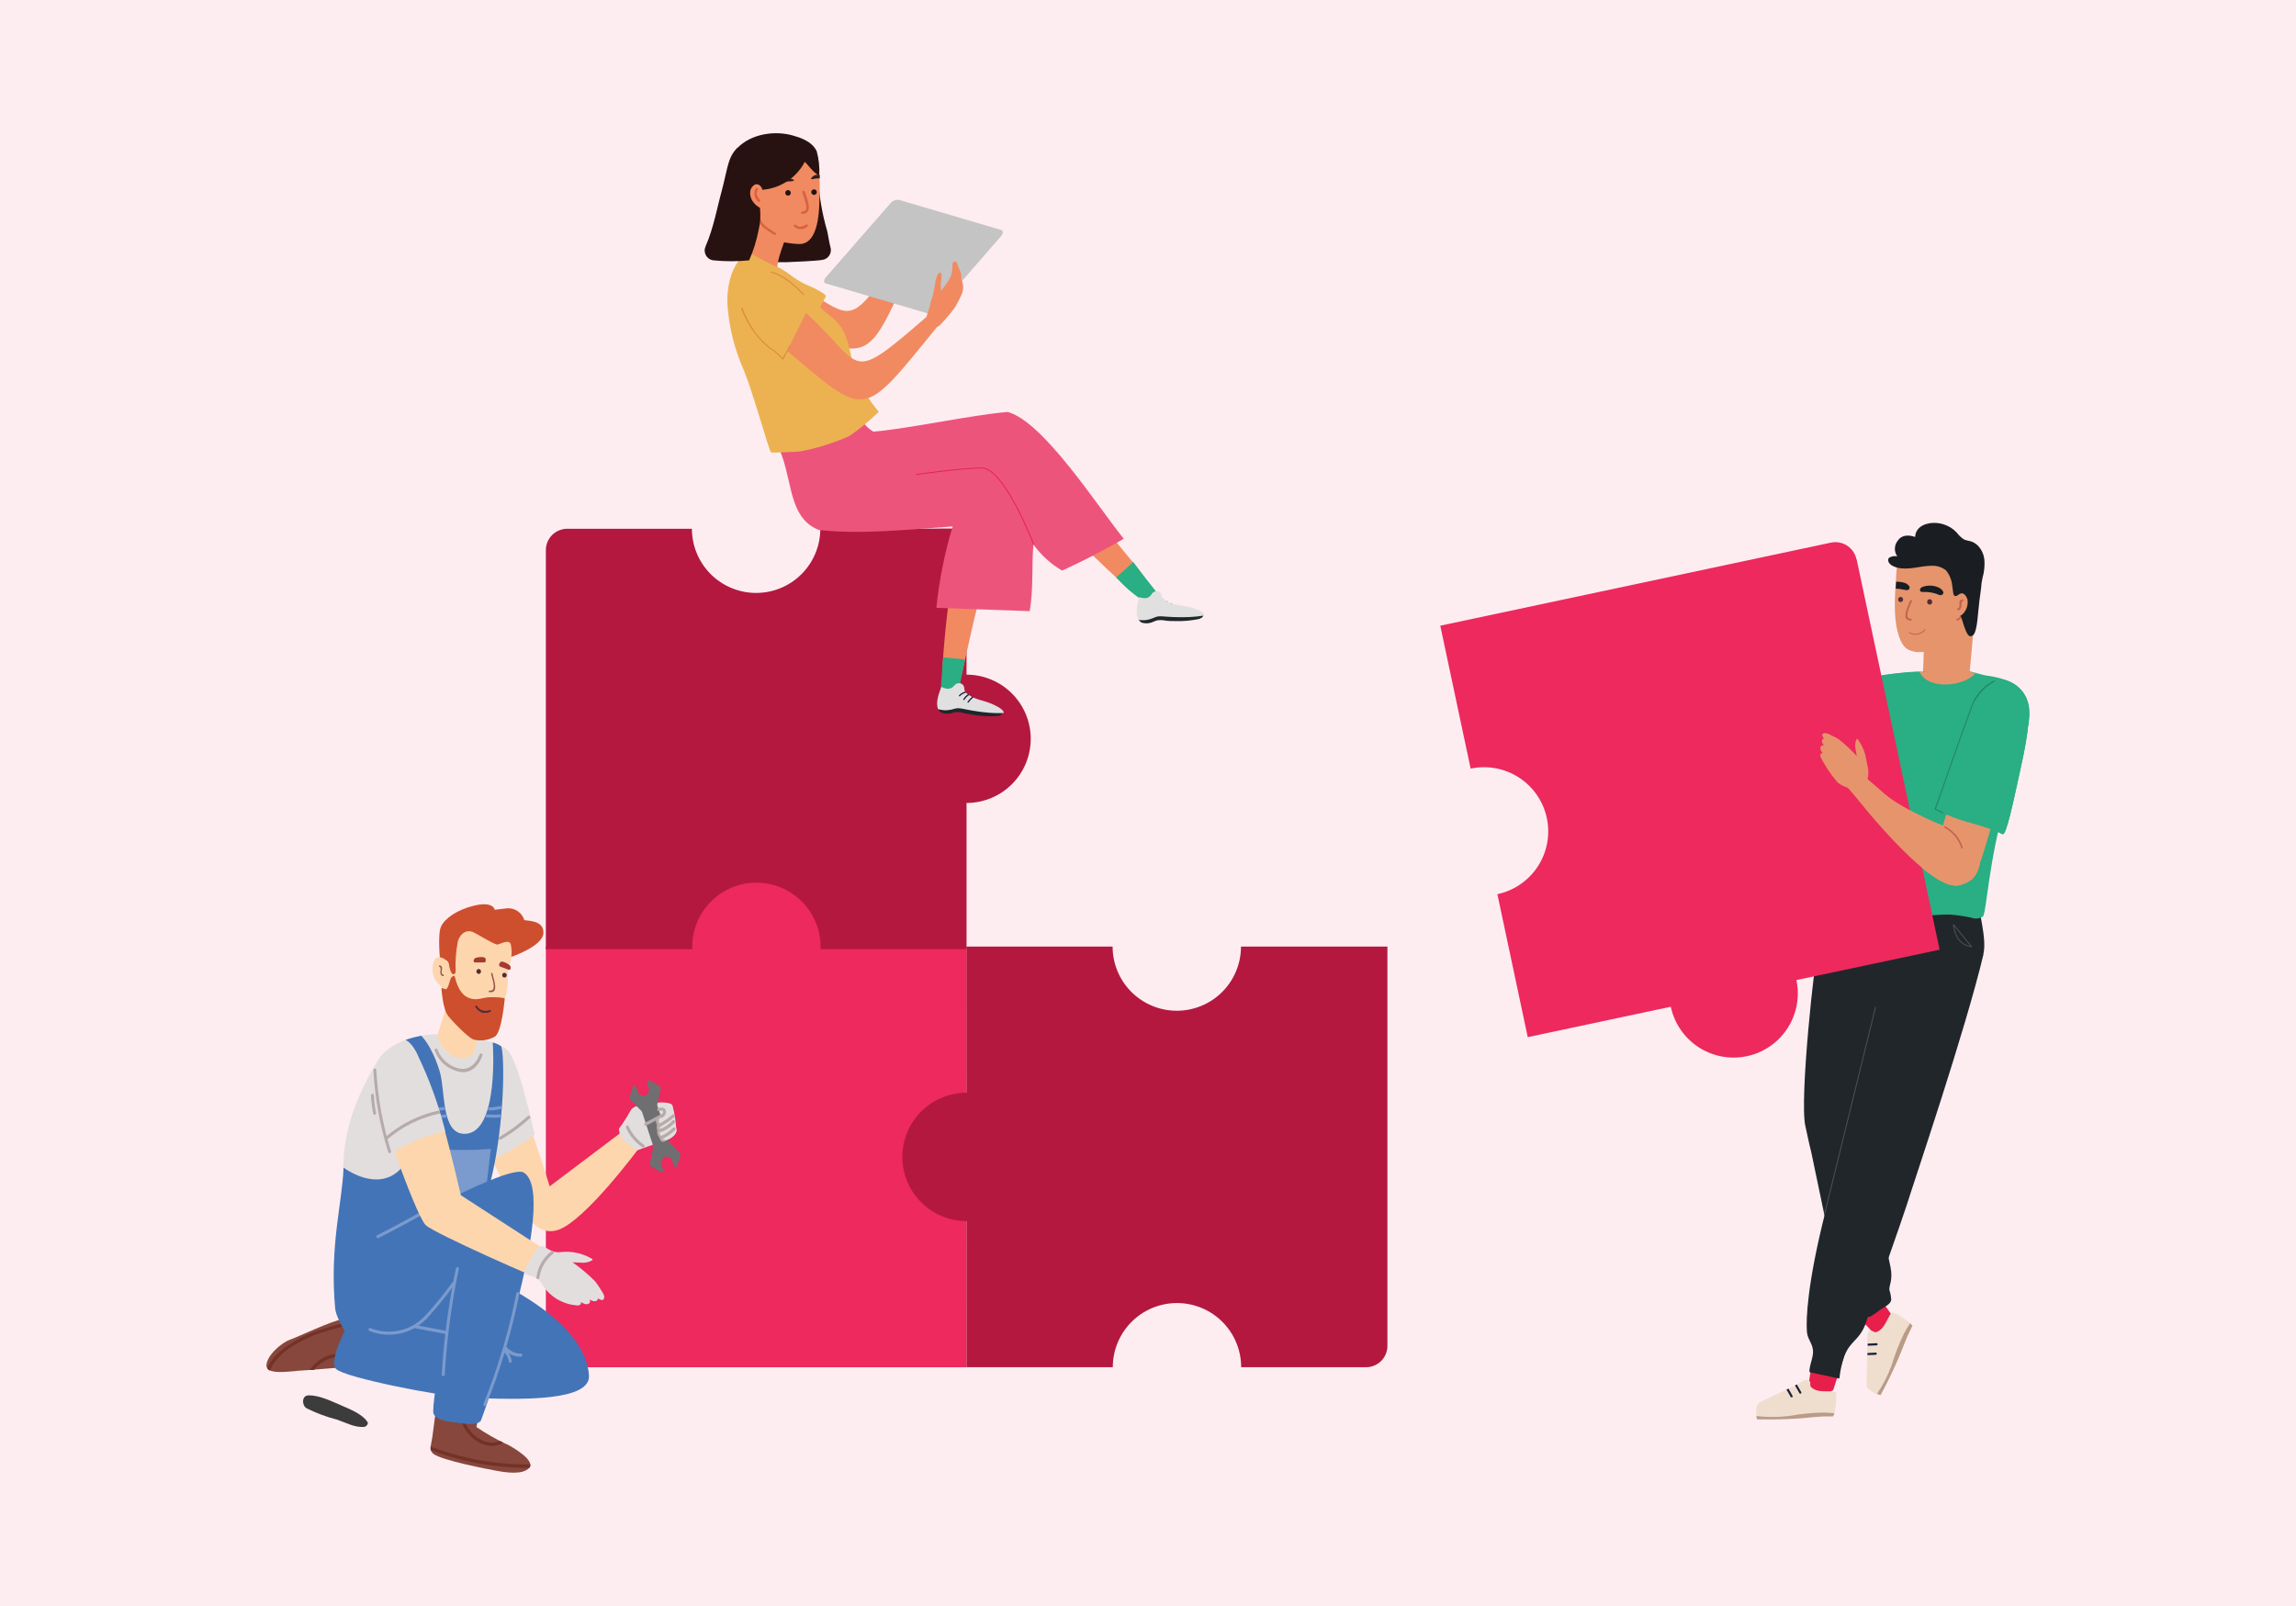 <svg width="586" height="410" viewBox="0 0 586 410" fill="none" xmlns="http://www.w3.org/2000/svg">
<rect width="586" height="410" fill="#FDEDF1"></rect>
<g clip-path="url(#clip0_609:4320)">
<path d="M246.689 349.026H144.743C143.3 349.014 141.92 348.432 140.904 347.407C139.888 346.383 139.318 344.998 139.318 343.556V241.633H246.736L246.689 349.026Z" fill="#ED295D"></path>
<path d="M246.689 134.917V242.294H139.318V140.434C139.318 139.716 139.46 139.006 139.735 138.343C140.01 137.68 140.414 137.078 140.922 136.571C141.43 136.065 142.033 135.663 142.697 135.39C143.361 135.117 144.072 134.977 144.79 134.979H176.597C176.597 139.323 178.323 143.49 181.395 146.561C184.468 149.633 188.635 151.359 192.98 151.359C197.325 151.359 201.492 149.633 204.565 146.561C207.637 143.49 209.363 139.323 209.363 134.979L246.689 134.917Z" fill="#B4183F"></path>
<path d="M354.106 241.633V343.556C354.106 344.273 353.964 344.984 353.689 345.647C353.414 346.31 353.011 346.912 352.503 347.418C351.994 347.925 351.391 348.326 350.727 348.6C350.064 348.873 349.352 349.012 348.635 349.01H316.78C316.78 344.666 315.054 340.5 311.982 337.428C308.909 334.357 304.742 332.631 300.397 332.631C296.052 332.631 291.885 334.357 288.813 337.428C285.74 340.5 284.014 344.666 284.014 349.01H246.688V241.633H283.967C283.967 245.977 285.693 250.143 288.766 253.215C291.838 256.287 296.005 258.013 300.35 258.013C304.695 258.013 308.862 256.287 311.935 253.215C315.007 250.143 316.733 245.977 316.733 241.633H354.106Z" fill="#B4183F"></path>
<path d="M263.072 188.613C263.069 191.852 262.105 195.017 260.303 197.708C258.501 200.4 255.941 202.497 252.947 203.734C249.953 204.971 246.66 205.293 243.483 204.66C240.306 204.026 237.388 202.465 235.099 200.173C232.809 197.882 231.25 194.964 230.619 191.787C229.988 188.61 230.314 185.317 231.554 182.325C232.795 179.333 234.895 176.776 237.588 174.977C240.282 173.178 243.449 172.218 246.689 172.218C251.035 172.222 255.202 173.951 258.274 177.025C261.346 180.1 263.072 184.267 263.072 188.613Z" fill="#B4183F"></path>
<path d="M230.306 295.33C230.306 298.569 231.267 301.736 233.067 304.43C234.867 307.123 237.426 309.223 240.419 310.462C243.413 311.702 246.707 312.026 249.885 311.394C253.063 310.762 255.982 309.203 258.273 306.912C260.565 304.621 262.125 301.703 262.757 298.525C263.389 295.348 263.065 292.055 261.825 289.062C260.585 286.069 258.485 283.511 255.791 281.711C253.096 279.911 249.929 278.951 246.689 278.951C242.344 278.951 238.177 280.676 235.104 283.748C232.032 286.82 230.306 290.986 230.306 295.33" fill="#B4183F"></path>
<path d="M176.676 241.633C176.663 244.875 177.614 248.048 179.406 250.75C181.199 253.452 183.753 255.561 186.746 256.811C189.738 258.06 193.034 258.393 196.216 257.768C199.399 257.143 202.324 255.588 204.621 253.3C206.919 251.012 208.485 248.094 209.123 244.915C209.76 241.736 209.439 238.439 208.201 235.443C206.963 232.446 204.863 229.884 202.167 228.082C199.472 226.279 196.302 225.317 193.059 225.317C188.714 225.317 184.547 227.043 181.474 230.114C178.402 233.186 176.676 237.352 176.676 241.696" fill="#ED295D"></path>
<path d="M464.008 338.29L461.603 353.27L462.986 357.483L467.892 354.842L472.624 340.066L464.008 338.29Z" fill="#E71F4A"></path>
<path d="M467.546 329.22L478.064 340.145L482.262 341.591L483.111 336.089L474.149 323.388L467.546 329.22Z" fill="#E71F4A"></path>
<path d="M486.79 337.237C487.388 337.646 487.781 338.023 487.781 338.274C487.781 339.375 480.438 355.754 479.919 355.958C479.455 355.983 478.993 355.88 478.583 355.66C477.624 355.251 476.508 354.496 476.429 353.82C476.366 352.994 476.366 352.164 476.429 351.337C476.429 349.623 476.539 347.926 476.586 346.212V345.929C476.586 345.757 476.586 345.584 476.586 345.395C476.586 344.766 476.586 344.153 476.586 343.524C476.586 343.336 476.586 343.163 476.586 342.99C476.586 342.581 476.586 342.173 476.586 341.764C476.586 341.057 476.586 339.485 477.624 339.689C478.143 339.783 478.489 340.286 479.055 339.988C479.549 339.772 479.994 339.456 480.36 339.06C481.46 337.803 482.341 335.256 482.891 335.068C483.441 334.879 485.847 336.529 486.837 337.237" fill="#EFDECE"></path>
<path d="M478.755 345.835L476.617 345.929C476.617 345.756 476.617 345.583 476.617 345.395L478.755 345.285C479.086 345.285 479.086 345.803 478.755 345.835Z" fill="#1D1E3C"></path>
<path d="M478.929 343.43L476.681 343.524C476.681 343.351 476.681 343.179 476.681 342.99L478.96 342.88C479.306 342.88 479.306 343.399 478.96 343.43" fill="#1D1E3C"></path>
<path d="M479.967 356.099C480.005 356.051 480.037 355.999 480.061 355.942L480.658 354.826C480.658 354.826 481.287 353.647 481.932 352.358C484.039 348.114 485.312 344.876 485.312 344.876C485.894 343.398 486.161 342.612 486.885 340.978C487.388 339.893 487.828 339.013 488.111 338.431L487.513 337.771C486.943 338.623 486.419 339.505 485.941 340.412C484.681 343.029 483.63 345.741 482.797 348.523C481.844 351.096 480.594 353.55 479.07 355.832L479.888 356.099" fill="#B99B86"></path>
<path d="M476.21 179.904C475.631 182.5 474.771 185.024 473.647 187.434C471.776 192.338 470.235 209.142 469.024 214.046C467.814 218.951 465.785 238.992 465.644 241.445C465.565 242.718 465.644 244.918 464.072 245.296C464.03 245.303 463.987 245.296 463.95 245.276C463.913 245.256 463.884 245.224 463.867 245.186C461.745 239.841 459.26 219.202 459.732 216.781C461.635 207.193 463.506 181.932 474.511 175.079C475.6 176.453 476.198 178.151 476.21 179.904" fill="#E6946C"></path>
<path d="M475.14 286.763C478.473 302.372 480.863 315.953 482.498 323.404C483.222 326.768 482.027 328.261 482.231 329.346C482.498 330.138 482.651 330.963 482.687 331.798C482.561 332.977 480.785 333.716 479.967 334.282C479.17 334.909 478.335 335.487 477.467 336.011C477.325 336.113 477.155 336.168 476.98 336.168C476.805 336.168 476.634 336.113 476.492 336.011C475.926 335.649 475.47 335.115 474.92 334.753C474.39 334.303 473.767 333.976 473.096 333.794C469.952 333.48 468.033 321.596 467.703 320.04C465.14 307.764 462.247 293.962 462.247 293.962C461.681 291.825 461.288 289.64 460.785 287.486C459.213 280.821 463.175 244.243 464.228 240.47C465.046 237.612 466.071 234.817 467.294 232.108C469.338 232.579 474.307 228.477 476.382 228.712C482.467 229.404 486.57 235.519 488.096 242.608C488.595 245.892 488.478 249.239 487.75 252.48C487.011 256.692 479.747 276.907 475.171 286.826" fill="#21262A"></path>
<path d="M492.246 174.686C493.818 176.603 496.475 175.472 498.724 175.33C499.994 175.198 501.245 174.919 502.45 174.497L502.686 171.778C503.032 167.801 503.503 163.792 503.676 159.815C503.964 156.747 503.478 153.656 502.261 150.824C502.151 150.588 501.821 150.824 501.931 151.028C502.221 151.616 502.463 152.226 502.654 152.852C500.911 154.51 498.807 155.742 496.507 156.451C495.775 156.658 495.12 157.073 494.62 157.646C493.944 158.574 491.24 158.511 491.161 159.58C490.878 163.824 491.161 169.451 490.532 173.727C491.127 174.02 491.7 174.356 492.246 174.733" fill="#E6946C"></path>
<path d="M485.454 140.434C486.666 138.956 488.198 137.773 489.935 136.975C495.061 134.036 500.941 136.975 503.347 141.691C506.208 147.256 500.988 161.293 500.925 161.309C499.605 163.289 499.117 164.217 496.759 165.003C494.998 165.584 491.083 166.857 488.63 166.37C486.177 165.883 485.234 164.547 484.369 161.419C483.206 157.253 483.662 151.704 483.85 148.733C484.086 145.307 484.039 142.446 485.423 140.308" fill="#E6946C"></path>
<path d="M483.945 148.498C484.73 148.468 485.514 148.585 486.256 148.844C486.822 149.048 487.923 149.912 487.09 150.526C486.728 150.793 486.193 150.526 485.816 150.526C485.167 150.367 484.503 150.278 483.835 150.258L483.945 148.498Z" fill="#1A1D22"></path>
<path d="M487.513 153.292C487.057 154.676 484.888 158.448 487.781 158.417C488.048 158.417 488.001 157.977 487.781 157.977C485.611 157.977 487.655 154.44 487.969 153.465C488.048 153.214 487.655 153.041 487.576 153.292" fill="#C36252"></path>
<path d="M490.564 149.866C491.272 149.584 492.033 149.457 492.795 149.493C493.556 149.528 494.302 149.725 494.982 150.07C495.516 150.337 496.554 151.312 495.658 151.83C495.265 152.066 494.762 151.83 494.4 151.658C493.332 151.272 492.202 151.085 491.067 151.107C490.705 151.107 490.218 151.217 490.061 150.777C489.903 150.337 490.344 149.976 490.564 149.866" fill="#1A1D22"></path>
<path d="M491.869 153.654C491.861 153.826 491.92 153.995 492.035 154.125C492.149 154.254 492.31 154.333 492.482 154.345C492.568 154.347 492.654 154.332 492.734 154.301C492.814 154.269 492.887 154.222 492.948 154.162C493.01 154.102 493.059 154.03 493.092 153.951C493.126 153.872 493.143 153.787 493.143 153.701C493.157 153.609 493.152 153.515 493.126 153.425C493.101 153.336 493.056 153.253 492.996 153.182C492.935 153.111 492.86 153.054 492.776 153.015C492.691 152.976 492.599 152.956 492.506 152.956C492.413 152.956 492.321 152.976 492.236 153.015C492.152 153.054 492.076 153.111 492.016 153.182C491.955 153.253 491.911 153.336 491.886 153.425C491.86 153.515 491.855 153.609 491.869 153.701" fill="#512D38"></path>
<path d="M484.463 153.009C484.454 153.179 484.511 153.346 484.622 153.475C484.734 153.604 484.891 153.685 485.06 153.701C485.232 153.697 485.395 153.628 485.518 153.509C485.64 153.389 485.713 153.227 485.721 153.056C485.727 152.972 485.717 152.886 485.69 152.806C485.664 152.725 485.621 152.65 485.566 152.586C485.51 152.522 485.443 152.469 485.367 152.431C485.291 152.393 485.208 152.371 485.123 152.365C485.037 152.36 484.95 152.374 484.869 152.404C484.788 152.435 484.714 152.482 484.652 152.543C484.59 152.603 484.541 152.676 484.509 152.756C484.476 152.836 484.461 152.922 484.463 153.009" fill="#512D38"></path>
<path d="M499.494 157.977C499.685 157.947 499.86 157.855 499.994 157.716C500.128 157.577 500.212 157.398 500.233 157.206C500.233 156.923 500.689 156.923 500.658 157.206C500.637 157.513 500.51 157.802 500.297 158.023C500.084 158.245 499.8 158.384 499.494 158.417C499.227 158.417 499.227 158.008 499.494 157.977Z" fill="#C36252"></path>
<path d="M499.604 155.289C500.39 155.289 499.982 154.015 500.123 153.528C500.18 153.361 500.291 153.219 500.44 153.124C500.589 153.03 500.766 152.989 500.941 153.009C501.208 153.009 501.192 153.45 500.941 153.45C500.689 153.45 500.611 154.204 500.611 154.487C500.639 154.74 500.595 154.996 500.485 155.226C500.417 155.387 500.304 155.526 500.158 155.623C500.013 155.721 499.842 155.774 499.667 155.776C499.416 155.776 499.431 155.367 499.667 155.352" fill="#C36252"></path>
<path d="M506.208 243.551C507.151 239.559 504.982 232.752 504.479 227.486C504.258 225.097 486.885 220.696 477.876 218.196C479.696 219.148 481.187 220.628 482.152 222.44C484.275 226.449 483.064 231.652 481.948 235.77C480.926 239.527 479.574 243.19 478.222 246.774C477.734 248.094 477.215 249.399 476.775 250.735C476.618 251.254 476.461 251.772 476.319 252.307C476.319 252.574 476.193 252.857 476.115 253.14C475.957 254.586 478.489 256.284 478.395 257.777C478.017 262.933 467.656 302.089 465.816 309.65C461.272 327.695 460.911 336.734 461.178 340.019C461.304 341.591 462.326 342.723 462.64 344.138C462.64 344.295 462.64 344.436 462.719 344.578C462.908 346.448 461.838 348.225 461.807 350.111C461.808 350.153 461.823 350.194 461.848 350.228C461.873 350.261 461.908 350.286 461.949 350.299L469.228 351.871C469.258 351.882 469.289 351.885 469.32 351.88C469.351 351.875 469.38 351.863 469.405 351.845C469.43 351.826 469.449 351.801 469.463 351.773C469.476 351.745 469.482 351.714 469.48 351.683C469.688 349.803 470.104 347.953 470.722 346.165C470.758 346.038 470.811 345.917 470.879 345.804C471.179 345.058 471.575 344.355 472.058 343.713C472.844 342.66 473.851 341.795 474.637 340.742C475.368 339.759 475.927 338.659 476.288 337.488C477.152 334.926 485.879 310.121 486.649 307.622C488.52 301.586 501.648 263.011 506.255 243.52" fill="#21262A"></path>
<path d="M483.033 142.006C483.429 141.944 483.832 141.944 484.228 142.006C483.821 141.43 483.61 140.74 483.624 140.036C483.638 139.332 483.877 138.65 484.306 138.092C485.376 136.441 487.199 136.52 488.787 137.07C488.929 134.225 491.932 133.282 494.337 133.502C495.623 133.618 496.863 134.038 497.954 134.728C498.467 135.068 498.942 135.463 499.369 135.907C499.897 136.627 500.552 137.245 501.303 137.73C501.994 138.029 502.765 138.045 503.441 138.343C503.99 138.592 504.487 138.945 504.903 139.381C505.805 140.378 506.357 141.641 506.475 142.98C506.579 144.49 506.419 146.006 506.004 147.46C505.797 148.338 505.671 149.232 505.626 150.133C505.265 152.601 505.06 154.55 504.95 155.697C504.652 158.7 504.431 161.765 503.378 162.299C503.233 162.375 503.07 162.413 502.906 162.409C502.325 162.409 501.947 161.529 501.617 160.743C501.337 160.033 501.096 159.309 500.894 158.574C500.705 157.976 500.532 157.489 500.422 157.19C501.069 156.729 501.573 156.096 501.879 155.362C502.185 154.629 502.279 153.825 502.152 153.041C502.01 152.538 501.57 151.626 500.847 151.469C500.123 151.312 499.542 152.333 498.976 152.145C498.41 151.956 498.535 151.013 498.268 149.582C498.148 148.135 497.601 146.757 496.696 145.621C495.653 144.782 494.338 144.357 493.001 144.427C490.014 144.427 487.121 145.653 484.133 144.882C483.316 144.678 481.759 143.971 481.932 142.855C481.932 142.32 482.53 142.163 482.97 142.053" fill="#1A1D22"></path>
<path d="M464.935 235.503C465.596 236.021 494.416 233.192 497.843 233.475C499.603 233.62 501.352 233.877 503.079 234.245C503.565 234.444 504.092 234.522 504.615 234.472C505.138 234.423 505.641 234.248 506.082 233.962C506.978 233.16 507.654 219.249 511.711 205.668C512.638 202.524 513.456 197.808 513.723 196.236C514.193 194.88 514.766 193.561 515.437 192.291C517.009 187.575 519.729 181.618 516.459 176.886C515.693 175.801 514.673 174.921 513.487 174.324L512.89 174.01C512.191 173.68 511.465 173.412 510.72 173.208C509.493 172.863 508.242 172.611 506.978 172.453C506.679 172.453 502.701 171.353 502.701 171.353C502.576 171.589 502.466 171.856 502.324 172.139L500.862 172.029C498.173 171.825 493.001 171.573 489.856 171.432H489.054C486.272 171.583 483.504 171.924 480.768 172.453V172.453C478.461 172.741 476.231 173.467 474.196 174.591C470.517 177.012 470.077 182.058 469.354 186.082C468.835 188.974 468.332 191.882 467.781 194.79C467.231 197.698 468.426 200.025 468.253 202.98C468.08 205.935 465.58 229.199 465.108 231.683C464.998 232.453 464.086 234.827 464.825 235.44" fill="#2AAE83"></path>
<path d="M502.702 171.432C498.661 171.558 494.652 171.039 490.784 171.558H489.919C492.167 176.274 501.397 175.205 504.164 171.856L502.702 171.463" fill="#E6946C"></path>
<path d="M477.813 176.588C477.216 176.399 473.662 190.059 473.096 198.202L472.908 201.345C472.9 202.093 472.837 202.839 472.719 203.577C472.688 203.765 472.601 203.94 472.469 204.077C472.337 204.215 472.166 204.309 471.98 204.348C471.019 204.559 470.039 204.674 469.055 204.694C466.079 204.924 463.09 204.95 460.109 204.772C459.103 204.772 464.103 188.503 465.659 184.966C466.861 181.988 468.551 179.231 470.659 176.808C471.799 175.155 473.459 173.932 475.376 173.334C479.501 172.343 483.715 171.769 487.954 171.621C487.781 171.794 477.923 176.682 477.672 176.619" fill="#2AAE83"></path>
<path d="M511.239 190.939C507.875 189.634 504.573 188.204 501.255 186.836C500.693 188.169 500.225 189.54 499.856 190.939C498.944 194.523 498.881 198.264 498.174 201.942C497.45 205.809 496.256 209.566 495.202 213.354C494.51 215.87 493.63 219.831 493.095 222.141C492.828 223.32 504.714 221.811 505.202 220.57C506.774 216.545 510.5 202.115 512.623 198.138C513.582 196.331 514.651 194.539 515.532 192.652C514.101 192.134 512.654 191.599 511.239 191.081" fill="#E6946C"></path>
<path d="M515.264 198.217C513.817 204.788 512.025 213.418 511.113 212.946C507.072 210.855 501.601 209.975 497.985 208.419L495.186 207.256C494.824 207.114 494.164 206.973 493.944 206.564C493.724 206.155 501.601 181.524 501.664 181.414C504.164 178.569 506.842 175.887 509.682 173.381C511.701 173.353 513.656 174.09 515.155 175.442C516.654 176.795 517.586 178.664 517.764 180.675C518.126 185.658 516.286 193.58 515.264 198.202" fill="#2AAE83"></path>
<path d="M465.754 309.618L478.678 257.116M498.583 236.021C498.583 236.021 498.74 241.114 503.19 241.665L498.583 236.021Z" stroke="#4F4F51" stroke-width="0.24" stroke-linecap="round" stroke-linejoin="round"></path>
<path d="M508.944 173.884C506.257 175.282 504.201 177.647 503.19 180.502C501.271 185.485 493.929 206.549 493.929 206.549L495.831 207.507M476.555 175.205L468.442 204.584L476.555 175.205Z" stroke="#248363" stroke-width="0.24" stroke-linecap="round" stroke-linejoin="round"></path>
<path d="M491.302 160.743C490.896 161.241 490.348 161.603 489.73 161.78C489.324 161.896 488.9 161.93 488.481 161.878C488.062 161.827 487.658 161.692 487.293 161.481" stroke="#C36252" stroke-width="0.24" stroke-linecap="round" stroke-linejoin="round"></path>
<path d="M476.335 199.789C476.266 200.354 476.061 200.893 475.737 201.361C475.246 201.781 474.636 202.039 473.992 202.1C474.089 202.186 474.179 202.281 474.26 202.383C474.417 202.571 474.134 202.839 473.961 202.634C472.577 200.937 469.983 201.062 468.615 199.317C467.063 197.458 465.729 195.428 464.637 193.266C464.587 193.144 464.561 193.013 464.561 192.881C464.561 192.748 464.587 192.617 464.637 192.495C464.693 192.4 464.779 192.326 464.882 192.286C464.985 192.246 465.098 192.243 465.203 192.275C464.826 191.819 464.433 191.206 464.621 190.703C464.645 190.616 464.688 190.535 464.748 190.468C464.808 190.4 464.883 190.348 464.967 190.314C465.051 190.281 465.142 190.267 465.232 190.275C465.322 190.282 465.409 190.311 465.486 190.358C465.015 189.666 464.637 188.786 465.486 188.503C465.077 188.015 464.716 187.387 465.486 187.167C466.021 187.009 466.713 187.402 467.169 187.607C467.881 187.933 468.574 188.3 469.244 188.707C470.904 190.004 472.45 191.44 473.866 192.998C473.615 191.426 473.112 190.326 473.772 188.754C473.78 188.726 473.794 188.699 473.814 188.677C473.834 188.655 473.858 188.638 473.886 188.628C473.913 188.617 473.943 188.613 473.972 188.616C474.002 188.619 474.03 188.628 474.055 188.644C474.928 189.818 475.583 191.138 475.989 192.543C476.209 193.58 476.445 194.617 476.634 195.686C476.954 197.068 476.827 198.515 476.272 199.82" fill="#E6946C"></path>
<path d="M504.904 214.314C503.525 214.223 502.198 213.756 501.067 212.962L499.747 211.767C497.765 212.144 485.329 206.423 481.147 202.823C479.024 200.999 476.901 199.113 474.747 197.305C474.103 196.771 473.851 196.582 473.175 197.038C472.168 197.754 471.245 198.582 470.424 199.506C470.386 199.547 470.365 199.6 470.365 199.655C470.365 199.711 470.386 199.764 470.424 199.805C473.301 202.949 475.895 206.423 478.725 209.645C491.854 224.61 497.593 226.842 500.344 225.898C502.765 225.097 504.338 224.327 505.297 220.507C505.375 218.542 505.422 216.42 505.454 214.329L504.904 214.314Z" fill="#E6946C"></path>
<path d="M500.941 216.357C500.593 215.207 500.02 214.137 499.257 213.209C498.493 212.28 497.553 211.513 496.491 210.95C496.47 210.927 496.444 210.909 496.415 210.898C496.387 210.886 496.356 210.882 496.325 210.884C496.294 210.886 496.264 210.896 496.237 210.911C496.21 210.927 496.187 210.948 496.17 210.974C496.153 211 496.142 211.029 496.138 211.06C496.133 211.091 496.136 211.122 496.146 211.152C496.156 211.181 496.172 211.208 496.194 211.23C496.215 211.252 496.242 211.269 496.271 211.28C498.324 212.368 499.866 214.22 500.563 216.436C500.563 216.687 500.988 216.609 500.941 216.436" fill="#C36252"></path>
<path d="M473.851 142.729L495.045 242.435L458.49 250.184C458.937 252.289 458.965 254.461 458.572 256.576C458.18 258.691 457.374 260.709 456.202 262.513C455.029 264.317 453.513 265.873 451.739 267.091C449.966 268.309 447.969 269.166 445.864 269.613C443.759 270.06 441.587 270.088 439.471 269.696C437.355 269.303 435.337 268.498 433.533 267.326C431.728 266.154 430.172 264.638 428.954 262.864C427.735 261.091 426.878 259.095 426.431 256.991L389.923 264.756L382.172 228.256C386.423 227.351 390.141 224.795 392.507 221.15C394.873 217.505 395.694 213.07 394.789 208.82C393.884 204.569 391.328 200.852 387.682 198.487C384.036 196.121 379.599 195.3 375.348 196.205L367.597 159.721L467.31 138.516C468.73 138.217 470.21 138.493 471.427 139.282C472.643 140.072 473.498 141.311 473.804 142.729" fill="#ED295D"></path>
<path d="M504.95 214.314C503.571 214.226 502.243 213.758 501.114 212.962L499.793 211.767C497.828 212.144 485.375 206.423 481.209 202.823C479.086 200.999 476.964 199.113 474.81 197.305C474.165 196.771 473.913 196.582 473.237 197.038C472.23 197.754 471.307 198.582 470.486 199.506C470.465 199.525 470.449 199.548 470.438 199.574C470.427 199.6 470.421 199.627 470.421 199.655C470.421 199.683 470.427 199.711 470.438 199.737C470.449 199.763 470.465 199.786 470.486 199.805C473.347 202.949 475.957 206.423 478.787 209.645C491.916 224.61 497.655 226.842 500.406 225.898C502.812 225.097 504.4 224.327 505.359 220.507C505.437 218.542 505.469 216.42 505.516 214.329L504.95 214.314Z" fill="#E6946C"></path>
<path d="M511.239 190.939C507.875 189.634 504.573 188.204 501.255 186.836C500.693 188.169 500.225 189.54 499.856 190.939C498.944 194.523 498.881 198.264 498.174 201.942C497.45 205.809 496.256 209.566 495.202 213.354C494.51 215.87 493.63 219.831 493.095 222.141C492.828 223.32 504.714 221.811 505.202 220.57C506.774 216.545 510.5 202.115 512.623 198.138C513.582 196.331 514.651 194.539 515.532 192.652C514.101 192.134 512.654 191.599 511.239 191.081" fill="#E6946C"></path>
<path d="M500.941 216.357C500.593 215.207 500.02 214.137 499.257 213.209C498.493 212.28 497.553 211.513 496.491 210.95C496.47 210.927 496.444 210.909 496.415 210.898C496.387 210.886 496.356 210.882 496.325 210.884C496.294 210.886 496.264 210.896 496.237 210.911C496.21 210.927 496.187 210.948 496.17 210.974C496.153 211 496.142 211.029 496.138 211.06C496.133 211.091 496.136 211.122 496.146 211.152C496.156 211.181 496.172 211.208 496.194 211.23C496.215 211.252 496.242 211.269 496.271 211.28C498.324 212.368 499.866 214.22 500.563 216.436C500.563 216.687 500.988 216.609 500.941 216.436" fill="#C36252"></path>
<path d="M515.264 198.217C513.817 204.788 512.025 213.418 511.113 212.946C507.072 210.855 501.601 209.975 497.985 208.419L495.186 207.256C494.824 207.114 494.164 206.973 493.944 206.564C493.724 206.155 501.601 181.524 501.664 181.414C504.164 178.569 506.842 175.887 509.682 173.381C511.701 173.353 513.656 174.09 515.155 175.442C516.654 176.795 517.586 178.664 517.764 180.675C518.126 185.658 516.286 193.58 515.264 198.202" fill="#2AAE83"></path>
<path d="M508.944 173.884C506.257 175.282 504.201 177.647 503.189 180.502C501.271 185.485 493.929 206.549 493.929 206.549L495.831 207.507" stroke="#248363" stroke-width="0.24" stroke-linecap="round" stroke-linejoin="round"></path>
<path d="M476.382 199.789C476.313 200.354 476.108 200.893 475.784 201.361C475.292 201.781 474.683 202.039 474.039 202.1L474.306 202.383C474.464 202.572 474.181 202.839 474.008 202.634C472.624 200.937 470.014 201.063 468.646 199.318C467.105 197.45 465.772 195.421 464.668 193.266C464.574 193.018 464.574 192.744 464.668 192.496C464.721 192.402 464.804 192.328 464.905 192.288C465.005 192.248 465.116 192.244 465.219 192.276C464.841 191.82 464.464 191.207 464.653 190.704C464.676 190.616 464.719 190.536 464.78 190.468C464.84 190.401 464.915 190.348 464.998 190.314C465.082 190.281 465.173 190.267 465.263 190.275C465.353 190.282 465.44 190.311 465.517 190.358C465.03 189.666 464.668 188.786 465.517 188.503C465.109 188.016 464.763 187.387 465.517 187.167C466.111 187.127 466.702 187.281 467.2 187.607C467.919 187.93 468.617 188.297 469.291 188.707C470.943 190.013 472.489 191.448 473.913 192.999C473.662 191.427 473.159 190.326 473.803 188.755C473.813 188.726 473.829 188.699 473.85 188.677C473.872 188.655 473.898 188.639 473.926 188.628C473.955 188.617 473.986 188.613 474.016 188.616C474.046 188.619 474.076 188.629 474.102 188.644C474.975 189.818 475.63 191.138 476.036 192.543C476.24 193.58 476.492 194.618 476.681 195.687C477.001 197.068 476.874 198.516 476.319 199.821" fill="#E6946C"></path>
<path d="M468.364 359.872C468.269 360.611 468.112 361.13 467.892 361.24C466.933 361.774 449.025 362.654 448.537 362.246C448.316 361.841 448.202 361.386 448.207 360.925C448.207 359.872 448.286 358.536 448.868 358.159C449.575 357.728 450.317 357.354 451.084 357.043L455.707 354.842L455.959 354.716C456.132 354.651 456.3 354.572 456.462 354.48C457.012 354.213 457.578 353.962 458.144 353.663L458.616 353.411C458.977 353.223 459.323 353.019 459.669 352.798C460.267 352.437 461.682 351.745 461.996 352.798C462.138 353.301 461.855 353.836 462.373 354.213C462.788 354.557 463.27 354.808 463.788 354.952C465.361 355.376 468.081 354.952 468.505 355.392C468.93 355.832 468.505 358.693 468.364 359.888" fill="#EFDECE"></path>
<path d="M457.027 356.571L455.958 354.716C456.132 354.651 456.3 354.572 456.461 354.48C456.823 355.094 457.153 355.722 457.515 356.335C457.672 356.634 457.2 356.87 457.027 356.571Z" fill="#1D1E3C"></path>
<path d="M459.244 355.612C458.867 354.968 458.49 354.323 458.128 353.663L458.6 353.412L459.732 355.376C459.905 355.675 459.417 355.927 459.244 355.612" fill="#1D1E3C"></path>
<path d="M448.427 362.324H448.615H449.873H452.656C457.373 362.324 460.863 361.931 460.863 361.931C462.436 361.774 463.269 361.664 465.046 361.57C466.241 361.57 467.231 361.57 467.876 361.57C467.986 361.303 468.096 361.004 468.19 360.737C467.498 360.737 466.445 360.595 465.156 360.595C462.249 360.665 459.353 360.959 456.492 361.475C453.766 361.797 451.011 361.797 448.285 361.475C448.285 361.758 448.395 362.057 448.427 362.34" fill="#B99B86"></path>
<path d="M296.813 153.009C296.259 153.234 295.783 153.617 295.445 154.109C295.424 154.147 295.419 154.191 295.431 154.232C295.443 154.274 295.471 154.309 295.508 154.33C295.546 154.35 295.59 154.355 295.631 154.344C295.672 154.332 295.707 154.304 295.728 154.267C296.045 153.831 296.474 153.488 296.97 153.276C297.159 153.182 296.97 152.915 296.813 153.009Z" fill="#1D1E3C"></path>
<path d="M297.709 153.449C297.26 153.823 296.904 154.297 296.671 154.833C296.593 155.037 296.844 155.163 296.939 154.99C297.157 154.493 297.491 154.057 297.913 153.716C298.071 153.591 297.913 153.371 297.678 153.496" fill="#1D1E3C"></path>
<path d="M298.794 154.015C298.408 154.424 298.08 154.885 297.819 155.383C297.74 155.556 298.008 155.713 298.102 155.524C298.349 155.049 298.662 154.61 299.03 154.22C299.171 154.078 298.935 153.858 298.794 154.015" fill="#1D1E3C"></path>
<path d="M198.011 58.349C198.011 56.384 201.423 55.677 201.486 55.441C202.104 53.253 203.391 51.313 205.165 49.892C205.967 47.974 206.093 45.27 208.624 44.862C208.719 43.73 209.096 43.541 208.782 44.862C209.002 44.862 208.939 45.035 208.782 45.019C209.012 49.736 209.793 54.41 211.109 58.946C211.297 59.654 211.722 62.389 211.942 63.049C212.056 63.396 212.093 63.764 212.051 64.126C212.009 64.489 211.889 64.839 211.699 65.151C211.51 65.463 211.255 65.73 210.952 65.934C210.649 66.139 210.306 66.275 209.945 66.334C208.137 66.633 202.775 66.853 200.7 66.931C199.867 66.931 198.593 66.931 197.823 66.931C197.703 64.07 197.766 61.203 198.011 58.349V58.349Z" fill="#281111"></path>
<path d="M191.77 78.532L194.348 79.915C194.254 80.01 194.348 80.151 194.458 80.025C223.246 93.041 220.401 95.037 234.111 64.149C232.916 63.379 230.966 61.776 230.054 64.023C214.332 87.602 218.734 79.538 196.706 69.368C196.518 69.541 191.958 78.202 191.77 78.532Z" fill="#F18A60"></path>
<path d="M270.76 133.266C273.118 132.155 275.503 131.107 277.914 130.122L275.98 127.575C275.968 127.56 275.96 127.542 275.956 127.524C275.951 127.505 275.95 127.486 275.953 127.467C275.956 127.448 275.963 127.43 275.973 127.413C275.983 127.397 275.996 127.382 276.011 127.371C276.027 127.36 276.044 127.352 276.063 127.347C276.082 127.342 276.101 127.342 276.12 127.344C276.139 127.347 276.157 127.354 276.173 127.364C276.19 127.374 276.204 127.387 276.216 127.403C276.876 128.267 277.552 129.132 278.212 130.012L279.785 129.383C279.819 129.379 279.854 129.387 279.883 129.405C279.913 129.423 279.936 129.45 279.948 129.482C279.961 129.515 279.962 129.55 279.953 129.583C279.943 129.617 279.923 129.646 279.895 129.666L278.464 130.263C280.036 132.307 281.608 134.287 283.181 136.221C283.448 136.551 283.7 136.897 283.983 137.227L284.816 138.249C284.989 138.453 285.162 138.657 285.319 138.877C286.561 140.449 287.835 141.927 289.124 143.499C289.391 143.813 289.721 144.301 290.114 144.866C290.303 145.118 290.492 145.417 290.68 145.7C290.869 145.982 291.152 146.391 291.372 146.753C291.592 147.114 291.577 147.051 291.671 147.193L291.844 147.476C292.158 147.947 292.441 148.403 292.724 148.812C293.275 149.676 293.715 150.384 293.888 150.557C293.295 150.872 292.723 151.224 292.174 151.61L291.812 151.846L291.687 151.956C291.414 152.146 291.152 152.351 290.901 152.569C290.871 152.584 290.839 152.592 290.806 152.592C290.773 152.592 290.741 152.584 290.712 152.569L290.004 151.956L289.784 151.767C289.423 151.468 289.077 151.154 288.731 150.84L288.055 150.258L287.19 149.488L286.467 148.843L285.602 148.073L285.193 147.696L284.989 147.523L284.643 147.193L283.071 145.731L282.457 145.165L282.347 145.055L280.382 143.184L279.03 141.896C278.448 141.345 277.882 140.764 277.3 140.198L276.546 139.443C274.612 137.526 272.725 135.576 270.854 133.596C270.834 133.58 270.818 133.559 270.808 133.536C270.797 133.513 270.791 133.488 270.791 133.462C270.791 133.437 270.797 133.411 270.808 133.388C270.818 133.365 270.834 133.345 270.854 133.329L270.76 133.266ZM294.438 150.258C294.438 150.258 293.951 150.588 293.904 150.525L294.438 150.258Z" fill="#F18A60"></path>
<path d="M240.494 170.898C241.107 171.008 241.721 171.181 242.302 171.338L242.963 171.558L244.189 171.668C244.658 171.695 245.108 171.865 245.478 172.155C246.532 167.439 247.475 163.054 248.481 158.7C248.749 157.568 249.032 156.436 249.315 155.304C249.598 154.172 249.975 152.663 250.321 151.327L251.673 152.098C251.83 152.098 251.972 151.925 251.815 151.846C251.343 151.563 250.871 151.312 250.384 151.044C250.667 149.975 250.95 148.922 251.217 147.901C251.217 147.863 251.202 147.827 251.176 147.801C251.149 147.774 251.113 147.759 251.076 147.759C251.038 147.759 251.002 147.774 250.975 147.801C250.949 147.827 250.934 147.863 250.934 147.901C250.667 148.938 250.399 149.975 250.116 151.044C247.821 149.771 245.51 148.561 243.183 147.382C243.183 147.382 242.978 147.382 242.978 147.476C242.664 149.504 242.381 151.532 242.129 153.544C241.988 154.581 241.862 155.634 241.752 156.688C241.196 161.487 240.777 166.281 240.494 171.07" fill="#F18A60"></path>
<path d="M197.397 67.749H197.492L198.105 67.984V67.859C198.105 67.859 198.199 67.701 198.246 67.859C198.282 67.956 198.324 68.05 198.372 68.142H198.467C199.576 68.694 200.629 69.352 201.611 70.106C202.888 71.094 204.263 71.947 205.715 72.653C207.208 73.222 208.64 73.939 209.991 74.791C210.29 75.011 211.076 75.482 210.652 75.922C209.688 77.609 208.837 79.358 208.105 81.157C208.098 81.17 208.088 81.181 208.076 81.189C208.063 81.197 208.049 81.201 208.034 81.201C208.019 81.201 208.005 81.197 207.992 81.189C207.98 81.181 207.97 81.17 207.963 81.157C207.491 80.528 207.004 79.915 206.501 79.302C205.998 78.689 205.652 78.296 205.212 77.73C204.268 76.677 203.246 75.718 202.319 74.681L201.721 73.958C201.627 73.848 201.548 73.722 201.454 73.596C200.769 72.677 200.159 71.705 199.63 70.688L199.489 70.405L199.394 70.216C199.064 69.619 198.765 68.99 198.482 68.377L198.184 68.126C197.944 68.01 197.697 67.91 197.445 67.827V67.733" fill="#ECB252"></path>
<path d="M191.926 57.814C193.797 50.175 199.677 49.153 201.36 57.39C201.784 58.537 198.53 64.746 198.357 68.393C193.042 71.537 188.31 62.42 191.958 57.814" fill="#F18A60"></path>
<path d="M208.577 108.493L219.772 104.421C219.772 104.421 218.577 107.565 222.917 110.19C232.617 109.326 247.711 105.962 257.192 105.16C266.264 107.565 280.084 129.179 286.814 137.541C281.814 140.434 276.421 143.216 271.091 145.653C268.194 143.976 265.69 141.698 263.748 138.972C263.261 144.914 263.827 149.975 262.805 156.011L238.985 155.163C239.704 148.119 241.094 141.161 243.136 134.382C231.831 135.136 220.259 136.504 209.002 135.294C199.993 131.757 202.839 119.323 197.226 111.888C197.477 111.636 208.231 108.744 208.483 108.493" fill="#ED547B"></path>
<path d="M186.581 70.358C187.007 69.073 187.616 67.855 188.389 66.743C189.108 65.842 189.755 64.885 190.323 63.882C191.846 64.857 193.421 65.749 195.04 66.554C196.439 67.261 197.854 68.032 199.301 68.676L200.637 69.698C203.331 72.067 205.854 74.625 208.184 77.353C209.423 78.594 210.735 79.76 212.115 80.843C213.463 81.868 214.568 83.177 215.353 84.678C216.816 87.68 217.083 91.123 218.136 94.267C219.47 98.211 221.534 101.869 224.221 105.05C224.3 105.16 224.221 105.223 224.111 105.302C221.84 107.486 219.401 109.489 216.816 111.291C213.591 112.724 210.245 113.866 206.816 114.702C206.061 114.859 205.244 115 204.536 115.173C203.829 115.346 197.414 115.582 196.801 115.519C196.423 115.519 192.084 99.91 189.867 94.566C187.614 89.535 186.216 84.164 185.732 78.674C185.46 75.872 185.754 73.044 186.597 70.358" fill="#ECB252"></path>
<path d="M240.038 177.091L240.699 167.801L246.312 168.335C245.714 171.29 245.106 174.251 244.488 177.216C246.047 178.22 247.748 178.983 249.535 179.48C250.62 179.779 251.673 180.203 252.758 180.455C253.843 180.706 255.148 180.926 255.305 181.586C255.346 181.73 255.346 181.883 255.305 182.027C255.038 182.64 253.859 182.655 252.978 182.655C251.364 182.724 249.748 182.634 248.151 182.388C245.4 181.917 245.211 181.445 243.969 181.681C243.244 181.89 242.49 181.981 241.736 181.948C241.125 181.97 240.522 181.806 240.007 181.476C239.158 180.785 239.189 178.977 240.007 177.091" fill="#2AAE83"></path>
<path d="M284.863 147.413L286.608 145.841C287.489 145.024 288.369 144.269 289.234 143.468C291.325 146.25 293.511 149.095 295.822 151.956C296.455 152.775 297.196 153.504 298.023 154.125C300.257 155.705 302.928 156.551 305.664 156.546C305.664 156.546 306.136 156.829 306.105 157.08C306.073 157.332 305.586 157.552 304.878 157.505C302.432 158.203 299.844 158.241 297.379 157.615C296.713 157.467 296.032 157.403 295.35 157.426C294.831 157.426 293.904 157.426 293.778 157.426C292.332 157.741 292.206 157.426 291.278 156.295C291.044 156.012 290.868 155.686 290.759 155.336C290.558 154.509 290.682 153.637 291.105 152.899C289.904 152.081 288.759 151.183 287.678 150.211C286.695 149.335 285.766 148.4 284.895 147.413" fill="#2AAE83"></path>
<path d="M189.238 78.642C189.238 78.453 189.458 78.391 189.521 78.642C190.214 80.548 191.144 82.359 192.288 84.034V84.034C192.295 84.051 192.299 84.07 192.299 84.089C192.299 84.108 192.295 84.126 192.288 84.144C192.772 84.84 193.297 85.506 193.86 86.14C194.76 87.159 195.749 88.096 196.816 88.938C197.973 89.642 199.008 90.529 199.882 91.563C199.892 91.58 199.899 91.598 199.903 91.617C199.906 91.636 199.905 91.656 199.901 91.675C199.896 91.694 199.888 91.712 199.877 91.728C199.866 91.744 199.851 91.757 199.835 91.767C199.818 91.778 199.8 91.785 199.781 91.788C199.762 91.791 199.742 91.79 199.723 91.786C199.704 91.782 199.686 91.774 199.67 91.762C199.654 91.751 199.641 91.737 199.631 91.72C198.653 90.599 197.514 89.629 196.25 88.844C195.147 87.934 194.131 86.924 193.216 85.826C191.485 83.694 190.114 81.294 189.159 78.721" fill="#DD8C3E"></path>
<path d="M233.875 121.131C233.875 121.131 244.661 119.559 250.494 119.449C256.327 119.339 263.827 138.988 263.827 138.988" stroke="#E71F4A" stroke-width="0.22" stroke-linecap="round" stroke-linejoin="round"></path>
<path d="M255.918 182.026C254.802 182.954 252.05 182.372 250.792 182.121C248.903 181.661 246.978 181.367 245.038 181.24C242.302 181.24 239.692 181.775 239.378 180.926C238.78 179.197 239.629 177.028 240.227 175.44C240.241 175.421 240.26 175.405 240.282 175.394C240.304 175.383 240.328 175.377 240.352 175.377C240.377 175.377 240.401 175.383 240.423 175.394C240.444 175.405 240.463 175.421 240.478 175.44C240.936 175.664 241.432 175.797 241.94 175.833C242.246 175.829 242.547 175.754 242.82 175.615C243.092 175.476 243.329 175.277 243.513 175.031C243.689 174.79 243.931 174.605 244.209 174.496C244.488 174.388 244.792 174.361 245.085 174.418C245.346 174.48 245.582 174.62 245.762 174.819C245.942 175.019 246.057 175.268 246.091 175.534C246.108 175.905 246.182 176.271 246.311 176.619C246.415 176.786 246.562 176.921 246.736 177.012C247.238 177.39 247.763 177.736 248.308 178.049C249.286 178.443 250.289 178.768 251.311 179.024C253.669 179.716 256.295 181.13 256.138 181.885C256.111 181.982 256.05 182.066 255.965 182.121" fill="#E0E0E0"></path>
<path d="M255.368 182.561C255.216 182.648 255.051 182.711 254.881 182.75C252.757 182.943 250.617 182.863 248.513 182.514C247.664 182.341 246.799 182.247 245.966 182.043C245.317 181.83 244.634 181.745 243.953 181.791C243.494 181.869 243.041 181.984 242.601 182.137C241.703 182.298 240.777 182.166 239.96 181.76L239.378 181.005C240.1 181.233 240.854 181.339 241.611 181.319C242.359 181.258 243.098 181.111 243.812 180.879C244.897 180.644 245.274 180.879 247.994 181.367C250.368 181.775 252.082 181.917 252.506 181.948C253.953 182.058 255.148 182.043 255.918 182.027C255.782 182.248 255.593 182.431 255.368 182.561" fill="#21262A"></path>
<path d="M246.233 176.588C245.663 176.751 245.15 177.073 244.755 177.515C244.73 177.548 244.719 177.59 244.725 177.632C244.731 177.673 244.753 177.71 244.787 177.735C244.82 177.76 244.862 177.771 244.903 177.765C244.944 177.759 244.982 177.737 245.007 177.704C245.375 177.306 245.85 177.022 246.375 176.886C246.547 176.808 246.375 176.525 246.233 176.588Z" fill="#1D1E3C"></path>
<path d="M247.082 177.201C246.588 177.522 246.174 177.952 245.872 178.458C245.847 178.494 245.837 178.538 245.844 178.58C245.852 178.623 245.876 178.661 245.911 178.686C245.946 178.711 245.99 178.721 246.033 178.714C246.076 178.706 246.114 178.682 246.139 178.647V178.647C246.419 178.184 246.8 177.792 247.255 177.499C247.428 177.389 247.255 177.138 247.051 177.248" fill="#1D1E3C"></path>
<path d="M248.088 177.893C247.65 178.252 247.264 178.67 246.94 179.135C246.915 179.17 246.905 179.214 246.913 179.257C246.92 179.299 246.944 179.337 246.979 179.362C247.015 179.387 247.059 179.397 247.102 179.39C247.144 179.383 247.182 179.359 247.207 179.323C247.51 178.879 247.875 178.482 248.292 178.144C248.326 178.117 248.347 178.078 248.351 178.035C248.356 177.992 248.343 177.95 248.316 177.916C248.289 177.883 248.249 177.862 248.207 177.857C248.164 177.853 248.121 177.866 248.088 177.893" fill="#1D1E3C"></path>
<path d="M307.079 157.159C306.073 158.212 303.29 157.976 302.001 157.898C300.07 157.673 298.125 157.61 296.184 157.709C293.448 157.992 290.948 158.904 290.523 158.118C289.706 156.546 290.288 154.235 290.665 152.569C290.673 152.544 290.687 152.522 290.704 152.504C290.722 152.485 290.744 152.471 290.768 152.462C290.792 152.453 290.818 152.449 290.844 152.451C290.869 152.454 290.894 152.462 290.916 152.475C291.423 152.64 291.956 152.715 292.489 152.695C292.778 152.641 293.052 152.526 293.293 152.358C293.534 152.19 293.737 151.972 293.888 151.72C294.028 151.465 294.235 151.253 294.488 151.109C294.74 150.965 295.028 150.893 295.319 150.903C295.582 150.936 295.83 151.046 296.032 151.219C296.233 151.393 296.379 151.622 296.451 151.877C296.503 152.246 296.62 152.603 296.797 152.93C296.916 153.09 297.08 153.21 297.268 153.276C297.838 153.595 298.432 153.868 299.045 154.094C300.08 154.359 301.13 154.559 302.19 154.691C304.627 155.084 307.41 156.153 307.331 156.939C307.322 157.04 307.278 157.135 307.205 157.206" fill="#E0E0E0"></path>
<path d="M306.593 157.725C306.455 157.832 306.301 157.917 306.137 157.977C304.073 158.433 301.959 158.623 299.848 158.542C298.983 158.542 298.134 158.542 297.269 158.385C296.593 158.259 295.901 158.259 295.225 158.385C294.781 158.535 294.346 158.708 293.92 158.904C293.057 159.189 292.126 159.189 291.263 158.904L290.603 158.228C291.347 158.352 292.107 158.352 292.851 158.228C293.582 158.064 294.294 157.822 294.973 157.505C296.027 157.159 296.436 157.379 299.187 157.505C301.593 157.615 303.307 157.505 303.731 157.505C304.873 157.447 306.012 157.332 307.143 157.159C307.03 157.39 306.863 157.59 306.655 157.741" fill="#21262A"></path>
<path d="M228.938 66.555C229.888 67.163 230.962 67.55 232.082 67.686C232.695 66.114 235.227 64.087 235.871 62.546C236.556 60.819 237.047 59.021 237.334 57.186C237.34 57.086 237.323 56.986 237.285 56.893C237.247 56.801 237.188 56.718 237.113 56.651C237.048 56.595 236.964 56.564 236.878 56.564C236.791 56.564 236.707 56.595 236.642 56.651C236.815 56.211 236.94 55.677 236.642 55.394C236.598 55.338 236.541 55.293 236.477 55.262C236.413 55.231 236.343 55.215 236.272 55.215C236.201 55.215 236.131 55.231 236.067 55.262C236.003 55.293 235.947 55.338 235.903 55.394C236.091 54.765 236.139 54.042 235.431 54.058C235.604 53.618 235.714 53.068 235.085 53.099C234.456 53.13 234.236 53.571 233.953 53.838C233.505 54.26 233.079 54.706 232.68 55.174C231.776 56.526 230.988 57.951 230.321 59.434C230.101 58.176 230.227 57.327 229.346 56.29C229.346 56.29 229.142 56.29 229.095 56.29C228.733 57.346 228.573 58.46 228.623 59.575C228.718 60.377 229.362 62.42 229.488 63.222C229.629 64.307 228.183 65.753 228.953 66.523" fill="#F18A60"></path>
<path d="M209.206 49.923C209.3 45.208 209.206 41.639 207.241 37.6C206.14 35.352 196.455 35.808 194.175 38.417C189.961 43.133 189.961 51.967 192.603 57.453C194.175 60.77 199.992 62.169 203.813 62.294C209.19 62.53 209.096 53.083 209.159 49.923" fill="#F18A60"></path>
<path d="M197.759 59.953H197.633C196.565 59.33 195.55 58.62 194.599 57.83C193.86 57.012 193.321 56.032 193.027 54.969C193.014 54.935 193.009 54.899 193.011 54.863C193.013 54.827 193.023 54.792 193.039 54.76C193.055 54.727 193.078 54.699 193.105 54.675C193.133 54.652 193.165 54.634 193.199 54.624C193.235 54.611 193.272 54.606 193.309 54.608C193.346 54.61 193.383 54.619 193.416 54.635C193.45 54.651 193.48 54.674 193.505 54.701C193.53 54.729 193.549 54.761 193.561 54.797C193.851 55.764 194.344 56.659 195.008 57.422C195.928 58.173 196.906 58.851 197.932 59.45C197.996 59.486 198.043 59.545 198.063 59.616C198.084 59.686 198.076 59.762 198.042 59.827C198.011 59.87 197.971 59.907 197.925 59.934C197.879 59.961 197.828 59.978 197.775 59.984" fill="#D76242"></path>
<path d="M201.093 48.525C200.955 48.531 200.821 48.577 200.709 48.659C200.597 48.74 200.511 48.853 200.462 48.982C200.413 49.112 200.404 49.253 200.435 49.388C200.465 49.523 200.535 49.646 200.635 49.742C200.735 49.838 200.861 49.902 200.998 49.927C201.134 49.952 201.275 49.936 201.402 49.882C201.53 49.828 201.638 49.737 201.715 49.621C201.791 49.506 201.832 49.37 201.832 49.232C201.83 49.137 201.809 49.043 201.771 48.956C201.733 48.87 201.678 48.791 201.609 48.725C201.541 48.66 201.46 48.608 201.371 48.574C201.283 48.539 201.188 48.523 201.093 48.525Z" fill="#241313"></path>
<path d="M207.759 49.751C207.947 49.751 208.127 49.676 208.26 49.544C208.392 49.411 208.467 49.231 208.467 49.043C208.467 48.856 208.392 48.676 208.26 48.543C208.127 48.41 207.947 48.336 207.759 48.336C207.572 48.336 207.392 48.41 207.259 48.543C207.126 48.676 207.052 48.856 207.052 49.043C207.052 49.231 207.126 49.411 207.259 49.544C207.392 49.676 207.572 49.751 207.759 49.751Z" fill="#241313"></path>
<path d="M204.71 53.979C206.282 53.979 205.794 52.407 205.496 51.401C205.197 50.395 205.024 49.829 204.788 49.09C204.662 48.697 205.291 48.54 205.417 48.933C205.936 50.615 207.776 54.498 204.725 54.623C204.652 54.607 204.586 54.566 204.539 54.508C204.492 54.449 204.467 54.376 204.467 54.301C204.467 54.226 204.492 54.153 204.539 54.095C204.586 54.036 204.652 53.995 204.725 53.979" fill="#D76242"></path>
<path d="M192.917 48.084C193.168 47.754 193.624 48.21 193.373 48.54C192.775 49.31 193.373 50.442 193.955 50.992C194.253 51.26 193.797 51.715 193.499 51.448C193.005 51.057 192.673 50.498 192.566 49.877C192.458 49.257 192.583 48.618 192.917 48.084" fill="#D76242"></path>
<path d="M199.599 45.349C200.64 45.219 201.696 45.416 202.618 45.915C202.641 45.941 202.654 45.975 202.654 46.009C202.654 46.044 202.641 46.078 202.618 46.104C202.351 46.308 201.911 46.261 201.502 46.308C200.716 46.308 199.93 46.418 199.159 46.434C198.609 46.434 197.587 46.434 197.587 46.009C197.587 45.585 199.065 45.381 199.678 45.349" fill="#331B1B"></path>
<path d="M208.498 44.642C208.737 44.595 208.982 44.595 209.221 44.642C209.221 44.925 209.221 45.224 209.221 45.538H208.844C208.435 45.538 208.042 45.617 207.649 45.679C207.256 45.742 207.224 45.789 207.051 45.679C206.879 45.569 207.051 45.585 207.051 45.491C207.206 45.243 207.415 45.035 207.663 44.883C207.912 44.73 208.192 44.637 208.482 44.611" fill="#331B1B"></path>
<path d="M202.68 57.783C202.397 57.468 202.948 57.122 203.199 57.421C203.812 58.176 205.039 57.798 205.699 57.327C205.733 57.303 205.772 57.286 205.812 57.277C205.853 57.269 205.895 57.268 205.936 57.275C205.976 57.282 206.016 57.297 206.051 57.32C206.085 57.342 206.116 57.371 206.139 57.405C206.163 57.44 206.18 57.478 206.189 57.518C206.198 57.559 206.199 57.601 206.191 57.642C206.184 57.683 206.169 57.722 206.146 57.757C206.124 57.792 206.095 57.822 206.061 57.846C205.6 58.269 204.997 58.503 204.371 58.503C203.745 58.503 203.142 58.269 202.68 57.846" fill="#D76242"></path>
<path d="M188.231 37.741C191.895 34.032 197.932 33.308 202.382 34.597C203.954 35.053 207.256 35.981 208.451 38.621C208.998 40.622 209.216 42.697 209.095 44.768C207.649 44.375 205.542 41.089 205.369 41.372C204.312 43.37 202.765 45.066 200.873 46.303C198.981 47.541 196.806 48.278 194.552 48.446C194.506 48.115 194.363 47.804 194.143 47.553C193.922 47.301 193.632 47.12 193.31 47.031C192.477 46.905 191.816 47.817 191.58 48.367C191.43 48.93 191.417 49.521 191.542 50.09C191.668 50.66 191.929 51.19 192.304 51.637C192.735 52.227 193.301 52.707 193.954 53.036C194.183 54.975 194.061 56.94 193.593 58.836C193.08 61.458 192.279 64.015 191.203 66.46C188.181 66.762 185.137 66.762 182.115 66.46C181.717 66.418 181.335 66.282 181 66.064C180.665 65.846 180.386 65.552 180.187 65.205C179.987 64.858 179.873 64.469 179.853 64.07C179.833 63.671 179.908 63.272 180.071 62.907C182.115 58.302 183.216 52.218 184.128 49.028C185.826 42.63 185.7 40.24 188.216 37.694" fill="#281111"></path>
<path d="M210.825 72.37L236.894 80.041C237.304 80.091 237.721 80.035 238.103 79.878C238.486 79.721 238.822 79.469 239.079 79.145L255.509 60.267C256.091 59.575 256.075 58.883 255.509 58.695L229.441 51.024C229.028 50.976 228.61 51.033 228.226 51.19C227.841 51.346 227.502 51.597 227.24 51.92L210.763 70.798C210.165 71.49 210.197 72.182 210.763 72.37" fill="#C4C4C4"></path>
<path d="M240.148 74.414C240.034 74.627 239.975 74.864 239.975 75.106C239.818 76.829 239.355 78.511 238.607 80.073C238.491 80.296 238.36 80.512 238.214 80.717C237.624 80.705 237.034 80.753 236.453 80.859C236.931 79.518 237.34 78.154 237.679 76.772C238.107 75.41 238.427 74.017 238.639 72.606C238.714 71.993 238.845 71.388 239.032 70.799C239.157 70.437 239.378 69.745 239.802 69.62C240.62 69.4 240.227 71.506 240.164 71.836C240.084 72.693 240.084 73.556 240.164 74.414" fill="#F18A60"></path>
<path d="M197.775 86.832C197.665 86.832 197.775 87.068 197.775 86.974C222.067 107.094 218.781 108.383 240.227 82.163C239.299 81.094 237.868 79.02 236.359 80.984C214.882 99.58 221.375 92.978 202.791 77.29L197.775 86.832Z" fill="#F18A60"></path>
<path d="M237.286 80.812C237.286 80.607 237.286 80.403 237.286 80.198C237.286 79.994 237.286 80.198 237.286 80.198C237.286 79.585 237.428 78.988 237.491 78.375C237.491 78.202 237.491 78.029 237.491 77.841C237.502 77.455 237.571 77.074 237.695 76.709C237.89 76.322 238.163 75.979 238.497 75.703C238.608 75.621 238.708 75.526 238.796 75.42L239.346 74.87L239.943 74.414L240.179 74.162C240.494 73.817 240.792 73.455 241.091 73.078C241.39 72.701 241.5 72.512 241.689 72.229C242.178 71.57 242.56 70.838 242.821 70.06C242.988 69.402 243.077 68.727 243.088 68.048C243.088 67.67 243.088 67.136 243.355 66.853C243.413 66.799 243.484 66.761 243.561 66.742C243.638 66.722 243.719 66.723 243.795 66.743C243.909 66.763 244.013 66.818 244.094 66.9C244.282 67.113 244.388 67.386 244.393 67.67V67.67L244.629 68.221C244.948 68.851 245.196 69.515 245.368 70.201C245.384 70.4 245.384 70.6 245.368 70.799C245.383 70.945 245.383 71.092 245.368 71.239L245.509 71.632C245.847 72.503 245.918 73.455 245.714 74.367C245.488 75.073 245.198 75.757 244.849 76.41L244.534 77.008C244.188 77.668 243.685 78.579 243.654 78.579C242.512 80.115 241.273 81.574 239.943 82.949C239.657 83.251 239.272 83.441 238.858 83.484C238.569 83.487 238.286 83.393 238.057 83.217C238.057 83.217 237.946 83.295 237.915 83.217C237.884 83.138 237.915 83.059 237.836 82.981C237.695 82.556 237.538 82.148 237.412 81.723C237.373 81.452 237.373 81.177 237.412 80.906" fill="#F18A60"></path>
<path d="M192.964 75.781C193.357 74.209 193.75 72.181 195.181 71.175C196.351 70.481 197.708 70.168 199.064 70.279C200.637 71.553 202.083 72.842 203.655 74.052C204.536 74.712 205.463 75.325 206.375 75.954C206.375 76.253 206.989 76.536 206.973 76.709L206.878 77.353C206.878 77.463 201.155 89.284 200.589 90.022C200.306 90.415 200.039 90.541 199.615 90.305C199.186 90.008 198.79 89.666 198.435 89.284C198.027 88.922 197.618 88.545 197.24 88.168C196.391 87.35 195.59 86.486 194.819 85.606C193.639 84.357 192.828 82.807 192.476 81.126C192.238 79.336 192.371 77.516 192.87 75.781" fill="#ECB252"></path>
<path d="M196.895 69.321C200.244 70.233 202.791 72.685 205.197 75.043C205.219 75.073 205.23 75.11 205.228 75.148C205.225 75.186 205.209 75.221 205.182 75.248C205.155 75.275 205.12 75.291 205.082 75.294C205.044 75.296 205.007 75.285 204.977 75.263C202.618 72.921 200.118 70.547 196.817 69.604C196.779 69.593 196.747 69.568 196.728 69.534C196.709 69.501 196.704 69.46 196.714 69.423C196.725 69.385 196.75 69.354 196.784 69.334C196.818 69.315 196.858 69.31 196.895 69.321" fill="#DD8C3E"></path>
<path d="M201.675 88.341C201.061 89.708 200.275 91.013 199.977 91.642C199.882 91.815 199.662 91.642 199.725 91.485C199.992 90.746 200.873 89.708 201.392 88.341C201.392 88.152 201.753 88.184 201.675 88.341" fill="#DD8C3E"></path>
<path d="M140.544 303.629C138.689 297.624 137.023 292.626 135.545 288.334C132.568 291.321 129.261 293.958 125.687 296.194C129.035 303.252 131.976 309.288 132.479 310.2C135.136 307.914 137.946 305.814 140.89 303.912L140.544 303.629Z" fill="#FDD6AD"></path>
<path d="M161.456 286.873L140.01 303.048C140.717 304.698 132.84 307.166 133.611 308.785C134.381 310.404 137.384 315.576 142.353 313.988C149.302 311.772 163.217 292.909 163.217 292.909C163.217 292.909 165.591 289.985 164.349 287.266C163.374 285.144 161.456 286.857 161.456 286.857" fill="#FDD6AD"></path>
<path d="M127.841 267.02C122.511 264.725 117.228 266.815 116.693 271.405C116.394 273.999 120.482 286.48 124.114 296.87C128.477 294.883 132.619 292.444 136.472 289.592C131.457 267.869 129.79 267.869 127.841 267.02" fill="#E3DEDE"></path>
<path d="M96.459 270.666C100.091 264.725 111.757 261.486 126.143 266.234C136.897 269.77 128.061 290.771 123.266 305.044C120.341 313.784 119.98 313.092 116.568 334.156C116.568 334.156 91.773 332.144 91.207 322.901C90.343 308.911 81.035 295.864 96.459 270.666" fill="#E3DEDE"></path>
<path d="M75.735 349.938C78.188 349.812 85.452 349.199 85.452 349.199L85.876 349.356C87.354 345.615 88.313 342.015 90.798 338.903L89.225 337.331C89.008 337.106 88.742 336.936 88.447 336.832C88.152 336.728 87.837 336.695 87.527 336.734C84.713 337.111 75.845 341.371 74.069 341.968C71.899 342.691 68.11 345.976 68 348.507C67.89 351.038 73.613 350.079 75.735 349.969" fill="#87473C"></path>
<path d="M89.76 337.866L89.225 337.316L89.115 337.221C84.917 338.715 80.499 339.438 76.537 341.607C73.392 343.352 69.713 345.709 68.22 349.309C68.388 349.567 68.629 349.769 68.912 349.891C70.484 345.662 75.342 342.959 79.084 341.308C82.543 339.736 86.269 339.139 89.791 337.866" fill="#743127"></path>
<path d="M87.308 345.552C85.684 345.487 84.071 345.835 82.619 346.563C81.167 347.292 79.923 348.377 79.006 349.718H80.122C80.93 348.669 81.969 347.82 83.157 347.237C84.346 346.653 85.653 346.351 86.977 346.354L87.308 345.489" fill="#743127"></path>
<path d="M119.193 323.766C119.193 323.766 149.066 334.612 150.324 351.07C150.796 357.546 134.114 357.467 119.209 356.76C112.149 356.43 88.172 351.683 85.845 349.513C83.518 347.344 89.21 337.41 89.21 337.41L110.844 341.638L119.193 323.766Z" fill="#4374B7"></path>
<path d="M129.224 368.644C126.57 367.393 124.02 365.931 121.598 364.274L124.932 347.517C120.886 347.336 116.916 346.358 113.25 344.641L110.372 366.647L109.854 369.603C109.861 369.91 109.938 370.211 110.08 370.483C110.222 370.756 110.424 370.992 110.671 371.174C113.014 372.856 124.601 375.041 126.394 375.387C129.177 375.922 133.375 376.535 135.057 374.727C136.739 372.919 131.111 369.508 129.177 368.581" fill="#87473C"></path>
<path d="M109.932 369.241V369.649C109.908 369.816 109.908 369.986 109.932 370.152C117.962 373.219 126.493 374.76 135.089 374.695C135.19 374.574 135.266 374.434 135.312 374.282C135.358 374.131 135.373 373.972 135.356 373.815C126.636 373.928 117.975 372.376 109.838 369.241" fill="#743127"></path>
<path d="M127.542 367.81C123.941 369.492 119.492 366.113 118.501 362.324C118.375 361.774 117.573 362.01 117.715 362.56C118.894 367.087 124.366 370.797 128.469 368.282L127.542 367.81" fill="#743127"></path>
<path d="M117.904 326.218C120.828 316.786 124.759 305.61 126.535 295.314C129.114 280.507 128.548 267.476 127.84 267.02C127.605 266.878 127.274 266.674 126.976 266.532C126.582 266.364 126.178 266.222 125.765 266.108C125.765 266.108 127.463 289.152 118.721 289.435C112.511 289.624 113.737 278.432 112.212 273.465C110.168 266.768 107.495 264.379 107.495 264.379L105.451 264.85C104.524 265.086 103.517 265.464 103.517 265.464C103.517 265.464 110.703 268.482 106.756 288.178C102.495 309.398 87.684 298.049 87.684 298.049C87.354 307.135 84.053 318.075 85.562 334.203C85.933 336.313 87.049 338.221 88.707 339.579C94.335 344.2 94.414 344.295 101.599 345.159C101.599 344.248 101.599 343.729 101.599 343.729V345.159C106.979 345.686 112.398 345.686 117.778 345.159C117.951 335.146 117.888 326.296 117.888 326.296" fill="#4374B7"></path>
<path d="M112.59 293.365C112.59 293.365 110.483 303.724 110.861 305.201C111.238 306.679 116.882 310.058 117.747 310.137C118.612 310.216 123.47 306.993 123.69 306.176C123.911 305.358 125.263 293.271 125.263 293.271C121.079 293.624 116.873 293.656 112.685 293.365" fill="#7B9ACD"></path>
<path d="M113.234 282.582C111.324 282.865 109.38 282.833 107.48 282.487C107.008 282.393 106.882 283.179 107.354 283.273C109.322 283.627 111.334 283.659 113.313 283.368C113.784 283.368 113.721 282.503 113.234 282.582" fill="#7B9ACD"></path>
<path d="M113.643 284.484C111.381 284.851 109.069 284.776 106.835 284.263C106.363 284.153 106.238 284.939 106.709 285.049C109.011 285.566 111.39 285.646 113.722 285.285C114.193 285.207 114.115 284.405 113.722 284.484" fill="#7B9ACD"></path>
<path d="M127.699 282.33C126.771 282.547 125.822 282.663 124.869 282.676C124.382 282.676 124.46 283.478 124.869 283.462C125.822 283.449 126.771 283.333 127.699 283.116C128.171 283.022 128.092 282.22 127.699 282.33Z" fill="#7B9ACD"></path>
<path d="M127.479 284.483C126.432 284.56 125.382 284.56 124.335 284.483C123.863 284.483 123.722 285.238 124.209 285.269C125.34 285.348 126.474 285.348 127.605 285.269C128.092 285.269 128.014 284.436 127.526 284.468" fill="#7B9ACD"></path>
<path d="M98.66 324.127C97.389 326.315 95.616 328.168 93.487 329.534C91.38 330.996 89.1 332.489 86.49 332.395C86.019 332.395 85.893 333.165 86.365 333.181C88.936 333.084 91.407 332.158 93.408 330.54C95.856 329.034 97.896 326.951 99.351 324.473C99.377 324.384 99.371 324.29 99.334 324.205C99.297 324.121 99.232 324.052 99.15 324.011C99.067 323.97 98.973 323.959 98.884 323.98C98.794 324.001 98.715 324.053 98.66 324.127" fill="#7B9ACD"></path>
<path d="M89.085 319.757C89.085 319.757 129.303 296.666 133.674 299.322C143.108 304.997 123.061 362.403 122.668 362.764C121.363 363.959 119.335 363.487 115.766 363.063C113.188 362.764 111.159 362.151 110.656 360.878C109.776 358.677 116.159 326.768 116.159 326.768C116.159 326.768 105.704 347.202 92.732 342.817C79.761 338.431 89.085 319.804 89.085 319.804" fill="#4374B7"></path>
<path d="M109.146 308.376C104.901 310.808 100.593 313.129 96.222 315.34C95.797 315.56 96.222 316.236 96.599 316.032C100.97 313.831 105.278 311.504 109.523 309.052C109.595 308.994 109.644 308.912 109.661 308.821C109.679 308.731 109.664 308.637 109.618 308.556C109.573 308.475 109.501 308.413 109.415 308.38C109.329 308.347 109.233 308.346 109.146 308.376Z" fill="#7B9ACD"></path>
<path d="M108.691 312.778C111.112 314.979 138.375 327.004 140.136 327.397C141.333 326.803 142.288 325.815 142.84 324.599C143.024 324.039 143.086 323.446 143.02 322.86C142.955 322.274 142.765 321.709 142.463 321.204L117.621 305.107C117.621 305.107 115.499 295.754 113.062 286.873C108.755 288.854 104.603 291.156 100.641 293.758C103.785 302.702 107.354 311.568 108.691 312.778Z" fill="#FDD6AD"></path>
<path d="M106.3 268.733C104.728 266.422 102.291 267.334 100.64 267.538C98.989 267.743 95.53 269.928 95.924 276.027C96.526 282.261 97.845 288.406 99.854 294.339C104.103 291.726 108.766 289.855 113.643 288.806C111.918 281.873 109.456 275.143 106.3 268.733Z" fill="#E3DEDE"></path>
<path d="M114.32 255.733C114.32 255.733 112.181 262.524 111.741 263.97C111.521 264.678 112.04 266.187 113.471 267.821C114.051 268.575 114.803 269.18 115.665 269.585C116.526 269.989 117.472 270.182 118.423 270.148C119.21 270.084 119.949 269.745 120.51 269.19C121.071 268.635 121.418 267.9 121.489 267.114C121.568 264.755 121.83 262.406 122.275 260.088L114.32 255.733Z" fill="#FDD6AD"></path>
<path d="M165.937 281.686C163.249 282.126 161.503 282.189 160.749 283.808C159.937 285.307 159.012 286.741 157.981 288.099C157.983 288.729 158.125 289.351 158.397 289.919C158.669 290.487 159.064 290.988 159.554 291.384C160.466 292.246 161.461 293.014 162.525 293.679C162.525 293.679 167.981 291.714 168.814 291.463C169.648 291.211 172.163 290.457 172.635 288.838C172.543 286.614 172.216 284.407 171.66 282.252C171.377 281.324 168.61 281.246 165.921 281.686" fill="#E3DEDE"></path>
<path d="M122.417 269.141C121.379 271.939 119.272 273.574 116.379 272.537C115.299 272.161 114.316 271.55 113.5 270.748C112.684 269.946 112.057 268.973 111.663 267.9C111.625 267.806 111.552 267.731 111.459 267.691C111.366 267.651 111.261 267.65 111.167 267.687C111.073 267.725 110.998 267.798 110.959 267.891C110.919 267.984 110.917 268.089 110.955 268.183C111.456 269.546 112.297 270.76 113.397 271.708C114.497 272.657 115.821 273.31 117.244 273.606C120.121 274.172 122.134 272.159 123.124 269.487C123.313 269.016 122.621 268.67 122.448 269.141" fill="#B6ABAB"></path>
<path d="M98.439 290.205C98.062 290.535 98.439 291.18 98.864 290.85C102.709 287.54 107.336 285.267 112.307 284.248C112.307 284.012 112.165 283.776 112.071 283.462C107.036 284.54 102.351 286.858 98.439 290.205Z" fill="#B6ABAB"></path>
<path d="M159.758 287.863C160.672 289.909 162.143 291.658 164.003 292.909C164.412 293.192 164.758 292.485 164.349 292.217C162.637 291.034 161.282 289.402 160.434 287.502C160.229 287.03 159.585 287.502 159.805 287.91" fill="#B6ABAB"></path>
<path d="M116.379 323.734C116.128 324.881 115.907 326.029 115.687 327.176C115.642 327.187 115.599 327.206 115.561 327.233C115.523 327.26 115.491 327.294 115.467 327.334C113.255 330.418 110.856 333.363 108.282 336.152C107.936 336.514 108.471 337.079 108.816 336.702C111.161 334.151 113.366 331.475 115.42 328.685C114.082 336.002 113.189 343.393 112.747 350.818C112.736 350.875 112.737 350.934 112.751 350.99C112.765 351.047 112.791 351.1 112.828 351.145C112.865 351.19 112.911 351.226 112.964 351.251C113.017 351.276 113.074 351.289 113.132 351.289C113.191 351.289 113.248 351.276 113.301 351.251C113.353 351.226 113.4 351.19 113.437 351.145C113.474 351.1 113.5 351.047 113.514 350.99C113.528 350.934 113.529 350.875 113.518 350.818C114.043 341.781 115.241 332.797 117.102 323.938C117.212 323.451 116.473 323.231 116.379 323.734" fill="#7B9ACD"></path>
<path d="M133.029 345.536C132.304 345.553 131.586 345.404 130.929 345.098C130.271 344.793 129.694 344.34 129.24 343.776C130.545 339.296 131.614 334.926 132.526 330.336C132.62 329.833 131.897 329.629 131.802 330.116C129.896 339.757 127.091 349.198 123.422 358.316C123.234 358.787 123.894 359.18 124.067 358.709C125.844 354.323 127.416 349.828 128.784 345.3C129.383 345.937 129.768 346.745 129.884 347.611C129.884 348.114 130.686 347.894 130.608 347.391C130.489 346.685 130.215 346.014 129.806 345.426C130.734 346.048 131.834 346.361 132.95 346.322C133.438 346.322 133.438 345.52 132.95 345.536" fill="#7B9ACD"></path>
<path d="M114.162 339.799C112.59 339.453 107.449 338.557 105.892 338.227C105.421 338.117 105.279 338.903 105.751 339.013C107.323 339.343 112.464 340.239 114.021 340.585C114.508 340.679 114.634 339.893 114.162 339.799Z" fill="#7B9ACD"></path>
<path d="M108.328 336.058C106.586 337.877 104.337 339.132 101.873 339.659C99.409 340.186 96.843 339.961 94.508 339.013C94.052 338.824 93.864 339.594 94.32 339.767C96.784 340.751 99.486 340.978 102.079 340.417C104.673 339.857 107.04 338.536 108.879 336.623C109.209 336.262 108.674 335.712 108.328 336.073" fill="#7B9ACD"></path>
<path d="M99.792 293.852C97.68 287.136 96.423 280.181 96.05 273.15C96.05 272.647 95.263 272.632 95.295 273.15C95.68 280.249 96.948 287.271 99.068 294.057C99.078 294.108 99.098 294.157 99.128 294.2C99.157 294.244 99.196 294.28 99.24 294.308C99.285 294.336 99.335 294.354 99.387 294.361C99.439 294.368 99.491 294.365 99.542 294.35C99.592 294.336 99.639 294.312 99.68 294.278C99.72 294.245 99.753 294.203 99.777 294.156C99.8 294.11 99.814 294.058 99.816 294.006C99.819 293.954 99.81 293.901 99.792 293.852" fill="#B6ABAB"></path>
<path d="M134.711 284.892C132.489 286.93 130.054 288.722 127.448 290.237C127.023 290.473 127.448 291.164 127.825 290.913C130.491 289.379 132.975 287.549 135.23 285.458C135.623 285.128 135.073 284.562 134.711 284.892" fill="#B6ABAB"></path>
<path d="M95.987 284.122C95.677 282.626 95.493 281.106 95.436 279.579C95.436 279.479 95.397 279.383 95.326 279.313C95.255 279.242 95.159 279.202 95.059 279.202C94.959 279.202 94.863 279.242 94.792 279.313C94.721 279.383 94.682 279.479 94.682 279.579C94.743 281.165 94.938 282.742 95.263 284.295C95.358 284.798 96.081 284.594 95.987 284.091" fill="#B6ABAB"></path>
<path d="M86.003 362.387C88.219 363.126 90.594 364.478 92.936 364.242C93.439 364.242 94.1 363.456 93.817 363.032C92.418 360.862 89.1 359.652 86.946 358.693C84.462 357.624 81.49 356.162 78.77 356.194C76.978 356.194 76.978 358.693 78.22 359.479C80.705 360.719 83.313 361.694 86.003 362.387" fill="#3C3C3C"></path>
<path d="M137.746 318.06C137.526 318.138 137.4 318.264 136.708 319.301C135.872 320.558 135.106 321.859 134.413 323.2C133.815 324.332 133.737 324.504 133.815 324.772C134.067 325.621 135.514 325.463 136.96 326.344C138.406 327.224 138.029 327.743 139.476 329.377C141.441 331.619 144.207 333.002 147.18 333.229C147.49 333.284 147.809 333.222 148.076 333.056C148.176 332.978 148.248 332.87 148.279 332.747C148.31 332.625 148.3 332.495 148.249 332.38C148.846 332.757 149.633 333.119 150.183 332.82C150.733 332.521 150.654 332.144 150.45 331.751C151.346 332.207 152.447 332.521 152.636 331.452C153.264 331.861 154.066 332.191 154.208 331.248C154.318 330.603 153.736 329.849 153.422 329.346C152.953 328.539 152.428 327.767 151.849 327.035C150.079 325.275 148.165 323.666 146.126 322.225C148.092 322.225 149.381 322.712 151.142 321.722C151.171 321.702 151.195 321.675 151.211 321.643C151.228 321.612 151.236 321.577 151.236 321.541C151.236 321.506 151.228 321.471 151.211 321.439C151.195 321.408 151.171 321.381 151.142 321.361C149.644 320.478 147.989 319.896 146.268 319.647C142.935 319.286 142.683 320.04 140.969 319.364C139.256 318.688 138.611 317.792 137.652 318.107" fill="#E3DEDE"></path>
<path d="M165.12 276.42L165.67 277.992C165.701 278.061 165.717 278.136 165.717 278.212C165.717 278.288 165.701 278.363 165.67 278.432L164.947 279.579C164.898 279.665 164.822 279.731 164.73 279.768C164.639 279.805 164.538 279.811 164.444 279.784L163.28 279.438C163.205 279.417 163.137 279.376 163.082 279.321C163.027 279.266 162.987 279.198 162.966 279.123L162.415 277.457C162.384 277.363 162.324 277.281 162.244 277.222C162.163 277.164 162.067 277.133 161.967 277.133C161.868 277.133 161.771 277.164 161.691 277.222C161.61 277.281 161.55 277.363 161.519 277.457L161.095 278.856L160.702 280.192C160.677 280.28 160.675 280.372 160.697 280.461C160.719 280.549 160.764 280.63 160.827 280.695L163.752 283.65C163.803 283.709 163.841 283.779 163.862 283.855L166.739 292.595C166.763 292.687 166.763 292.785 166.739 292.878L165.827 297.106C165.808 297.205 165.819 297.307 165.858 297.399C165.897 297.491 165.963 297.57 166.047 297.625L168.594 299.197C168.681 299.239 168.779 299.256 168.875 299.243C168.971 299.23 169.061 299.189 169.133 299.125C169.206 299.061 169.257 298.977 169.282 298.883C169.306 298.789 169.302 298.691 169.27 298.599L168.704 297.027C168.648 296.886 168.648 296.729 168.704 296.587L169.428 295.44C169.479 295.353 169.558 295.286 169.652 295.249C169.746 295.212 169.85 295.207 169.947 295.235L171.11 295.581C171.184 295.605 171.251 295.646 171.305 295.7C171.36 295.755 171.401 295.822 171.425 295.896L171.975 297.562C172.001 297.659 172.058 297.744 172.138 297.805C172.217 297.866 172.315 297.899 172.415 297.899C172.515 297.899 172.613 297.866 172.692 297.805C172.772 297.744 172.829 297.659 172.855 297.562L173.296 296.163L173.673 294.827C173.701 294.74 173.705 294.646 173.682 294.557C173.66 294.468 173.613 294.387 173.547 294.324L170.764 291.557C170.754 291.484 170.754 291.41 170.764 291.337L167.761 282.189C167.737 282.101 167.737 282.009 167.761 281.921L168.642 277.897C168.664 277.796 168.655 277.691 168.616 277.595C168.577 277.5 168.509 277.418 168.421 277.363L165.874 275.791C165.79 275.741 165.691 275.72 165.594 275.729C165.496 275.737 165.403 275.777 165.329 275.841C165.254 275.905 165.202 275.99 165.178 276.086C165.155 276.181 165.162 276.281 165.198 276.372" fill="#6F6F71"></path>
<path d="M169.081 284.421C169.081 284.421 167.603 285.113 167.698 285.993C167.792 286.873 168.169 291.762 169.632 291.259C171.094 290.756 172.886 289.687 172.635 288.115C172.509 287.235 169.694 283.918 169.081 284.547" fill="#E3DEDE"></path>
<path d="M168.798 287.47C169.963 286.795 171.067 286.022 172.1 285.159C172.477 284.829 172.1 284.201 171.644 284.531C170.63 285.387 169.541 286.15 168.389 286.81C168.289 286.677 168.219 286.524 168.183 286.361C168.148 286.198 168.149 286.029 168.185 285.867C168.218 285.786 168.218 285.696 168.185 285.615L168.735 285.317C168.792 285.331 168.852 285.331 168.908 285.317C169.279 285.19 169.59 284.93 169.779 284.587C169.968 284.244 170.022 283.843 169.93 283.462C169.679 282.581 168.735 282.66 168.059 282.88C167.383 283.1 167.886 283.776 168.342 283.619C168.798 283.462 169.16 283.352 169.223 283.776C169.241 283.891 169.226 284.009 169.178 284.115C169.131 284.221 169.053 284.311 168.956 284.373H168.798L164.647 286.621C164.223 286.857 164.506 287.596 164.931 287.36L167.399 286.024C167.383 286.416 167.481 286.804 167.682 287.14C167.598 287.379 167.565 287.632 167.587 287.885C167.609 288.137 167.684 288.381 167.808 288.602C167.767 288.639 167.737 288.686 167.721 288.739C167.704 288.791 167.702 288.847 167.713 288.901C167.72 289.491 167.957 290.055 168.374 290.472C168.37 290.636 168.405 290.798 168.476 290.946C168.547 291.093 168.652 291.222 168.783 291.321C168.915 291.431 169.082 291.491 169.254 291.491C169.427 291.491 169.593 291.431 169.726 291.321C169.766 291.276 169.788 291.217 169.788 291.156C169.788 291.096 169.766 291.037 169.726 290.991C169.706 290.964 169.68 290.941 169.65 290.925C169.62 290.909 169.587 290.899 169.553 290.897H169.427C169.273 290.862 169.124 290.803 168.987 290.724H169.097C169.151 290.711 169.199 290.684 169.239 290.645C170.403 290.074 171.466 289.315 172.383 288.398C172.437 288.317 172.458 288.22 172.445 288.124C172.431 288.029 172.383 287.942 172.309 287.879C172.235 287.817 172.141 287.784 172.044 287.787C171.948 287.79 171.856 287.828 171.786 287.895C170.918 288.747 169.907 289.439 168.798 289.938V289.938C168.641 289.938 168.515 289.702 168.468 289.592C168.402 289.431 168.36 289.262 168.342 289.089C169.842 288.629 171.182 287.758 172.21 286.574C172.477 286.165 171.896 285.662 171.613 286.087C170.751 287.026 169.679 287.748 168.484 288.193C168.39 288.048 168.341 287.879 168.342 287.706C168.437 287.719 168.534 287.7 168.617 287.652C168.7 287.603 168.764 287.528 168.798 287.439" fill="#B6ABAB"></path>
<path d="M112.716 251.002C112.716 253.124 113.171 258.28 115.42 260.04C117.668 261.801 121.709 263.389 122.951 263.184C124.193 262.98 126.85 262.005 128.753 255.45C130.121 250.735 129.366 249.792 129.696 248.047C130.026 246.302 131.504 242.246 130.042 239.354C128.58 236.462 127.495 233.837 122.982 233.805C118.47 233.774 116.489 233.947 114.508 239.496C113.174 243.202 112.566 247.129 112.716 251.065" fill="#FDD6AD"></path>
<path d="M116.301 248.125C116.169 245.46 116.365 242.789 116.882 240.171C117.668 237.923 119.366 237.279 120.813 237.971C122.259 238.662 126.316 241.24 127.008 241.114C127.998 240.863 129.995 239.7 130.372 241.114C130.594 242.147 130.637 243.211 130.498 244.258C130.498 244.258 138.454 241.602 138.69 238.238C138.925 234.874 134.586 235.094 133.816 234.874C133.539 233.961 132.964 233.168 132.183 232.621C131.402 232.074 130.46 231.804 129.508 231.856L126.269 232.233C126.269 232.233 125.954 229.97 120.939 231.196C116.536 232.28 113.455 234.497 112.543 236.572C111.631 238.647 112.354 245.374 112.354 245.374C112.354 245.374 114.225 244.29 114.555 246.176C114.885 248.062 115.546 249.54 116.301 248.188" fill="#CE4F2E"></path>
<path d="M114.429 252.589C113.213 252.295 112.141 251.579 111.404 250.568C110.667 249.558 110.313 248.319 110.404 247.072C110.624 242.498 113.973 244.84 114.429 245.83C115.089 247.402 114.429 252.589 114.429 252.589" fill="#FDD6AD"></path>
<path d="M140.765 319.395C139.715 320.194 138.833 321.193 138.172 322.334C137.511 323.475 137.083 324.737 136.913 326.045C136.899 326.095 136.896 326.147 136.903 326.199C136.911 326.25 136.929 326.3 136.956 326.344C136.984 326.388 137.02 326.426 137.063 326.455C137.106 326.485 137.155 326.505 137.206 326.515C137.257 326.525 137.309 326.524 137.36 326.512C137.411 326.501 137.459 326.479 137.501 326.448C137.543 326.417 137.578 326.378 137.604 326.333C137.63 326.288 137.646 326.238 137.652 326.186C137.972 323.758 139.237 321.555 141.174 320.056C141.582 319.788 141.174 319.128 140.765 319.395Z" fill="#B6ABAB"></path>
<path d="M116.111 249.351C116.111 249.351 116.85 253.391 119.256 254.554C121.661 255.717 122.903 254.554 125.278 254.554C126.001 254.554 128.564 254.554 128.815 254.931C128.815 254.931 128.092 263.687 126.252 264.646C124.619 265.568 122.694 265.826 120.875 265.369C119.429 264.866 115.482 260.732 114.35 259.286C112.951 257.525 112.668 252.165 112.668 252.165C112.668 252.165 113.831 252.668 113.989 252.448C114.791 251.41 114.775 249.634 115.419 249.304C116.064 248.974 115.985 249.053 116.048 249.43" fill="#CE4F2E"></path>
<path d="M123.752 244.51C123.296 244.117 121.928 244.368 121.41 244.51C121.254 244.58 121.122 244.693 121.028 244.834C120.933 244.976 120.88 245.141 120.875 245.312C120.875 245.736 121.3 245.704 121.677 245.689C122.683 245.689 123.359 245.689 123.674 245.689C123.988 245.689 124.13 244.777 123.752 244.447" fill="#A43A33"></path>
<path d="M127.856 245.516C128.422 245.312 129.633 246.019 130.058 246.38C130.182 246.5 130.271 246.651 130.315 246.817C130.359 246.983 130.357 247.158 130.309 247.324C130.152 247.717 129.79 247.544 129.429 247.402C128.517 247.009 127.856 246.868 127.558 246.711C127.259 246.553 127.401 245.704 127.856 245.516" fill="#A43A33"></path>
<path d="M122.762 248.031C122.76 248.111 122.742 248.189 122.709 248.262C122.676 248.335 122.629 248.4 122.57 248.455C122.512 248.509 122.443 248.551 122.368 248.578C122.293 248.605 122.213 248.617 122.133 248.613C121.972 248.589 121.826 248.504 121.726 248.375C121.626 248.246 121.581 248.083 121.599 247.921C121.603 247.841 121.622 247.763 121.657 247.691C121.692 247.619 121.741 247.554 121.801 247.502C121.861 247.449 121.931 247.409 122.007 247.383C122.083 247.358 122.163 247.349 122.243 247.355C122.4 247.378 122.542 247.462 122.639 247.588C122.736 247.714 122.78 247.873 122.762 248.031Z" fill="#512D38"></path>
<path d="M129.334 249.006C129.319 249.16 129.244 249.302 129.125 249.401C129.005 249.499 128.852 249.547 128.697 249.532C128.543 249.517 128.401 249.442 128.302 249.323C128.203 249.203 128.156 249.05 128.171 248.895C128.172 248.816 128.19 248.738 128.224 248.666C128.257 248.594 128.304 248.53 128.363 248.477C128.422 248.424 128.491 248.384 128.566 248.358C128.641 248.333 128.721 248.323 128.799 248.33C128.88 248.337 128.957 248.361 129.028 248.4C129.099 248.438 129.161 248.491 129.211 248.554C129.261 248.617 129.297 248.689 129.319 248.767C129.34 248.845 129.345 248.926 129.334 249.006Z" fill="#512D38"></path>
<path d="M125.702 248.534C125.954 249.886 127.526 253.705 124.869 253.249C124.617 253.249 124.727 252.825 124.979 252.857C126.96 253.155 125.514 249.555 125.325 248.597C125.325 248.345 125.655 248.219 125.702 248.487" fill="#975548"></path>
<path d="M113.109 248.786C112.37 248.66 112.904 247.528 112.826 247.057C112.813 246.899 112.746 246.751 112.638 246.637C112.529 246.523 112.385 246.449 112.228 246.428C111.977 246.428 111.929 246.789 112.228 246.836C112.527 246.884 112.448 247.591 112.417 247.858C112.354 248.09 112.354 248.334 112.417 248.566C112.459 248.723 112.544 248.866 112.664 248.978C112.784 249.089 112.932 249.164 113.093 249.194C113.329 249.194 113.376 248.833 113.093 248.786" fill="#975548"></path>
<path d="M123.596 258.61C123.308 258.573 123.027 258.494 122.763 258.374C122.177 258.09 121.685 257.642 121.348 257.085C121.307 257.037 121.284 256.976 121.284 256.912C121.284 256.849 121.307 256.788 121.348 256.739C121.392 256.696 121.451 256.672 121.513 256.672C121.574 256.672 121.634 256.696 121.678 256.739C121.956 257.219 122.372 257.602 122.873 257.84C123.205 257.983 123.564 258.057 123.926 258.057C124.289 258.057 124.647 257.983 124.98 257.84C125.007 257.827 125.037 257.82 125.068 257.82C125.098 257.819 125.129 257.825 125.157 257.837C125.185 257.849 125.21 257.866 125.231 257.888C125.252 257.91 125.268 257.937 125.278 257.965C125.305 258.026 125.307 258.094 125.283 258.156C125.26 258.218 125.213 258.268 125.153 258.295C124.656 258.502 124.115 258.578 123.58 258.516" fill="#512D38"></path>
</g>
<defs>
<clipPath id="clip0_609:4320">
<rect width="450" height="342" fill="white" transform="translate(68 34)"></rect>
</clipPath>
</defs>
</svg>
